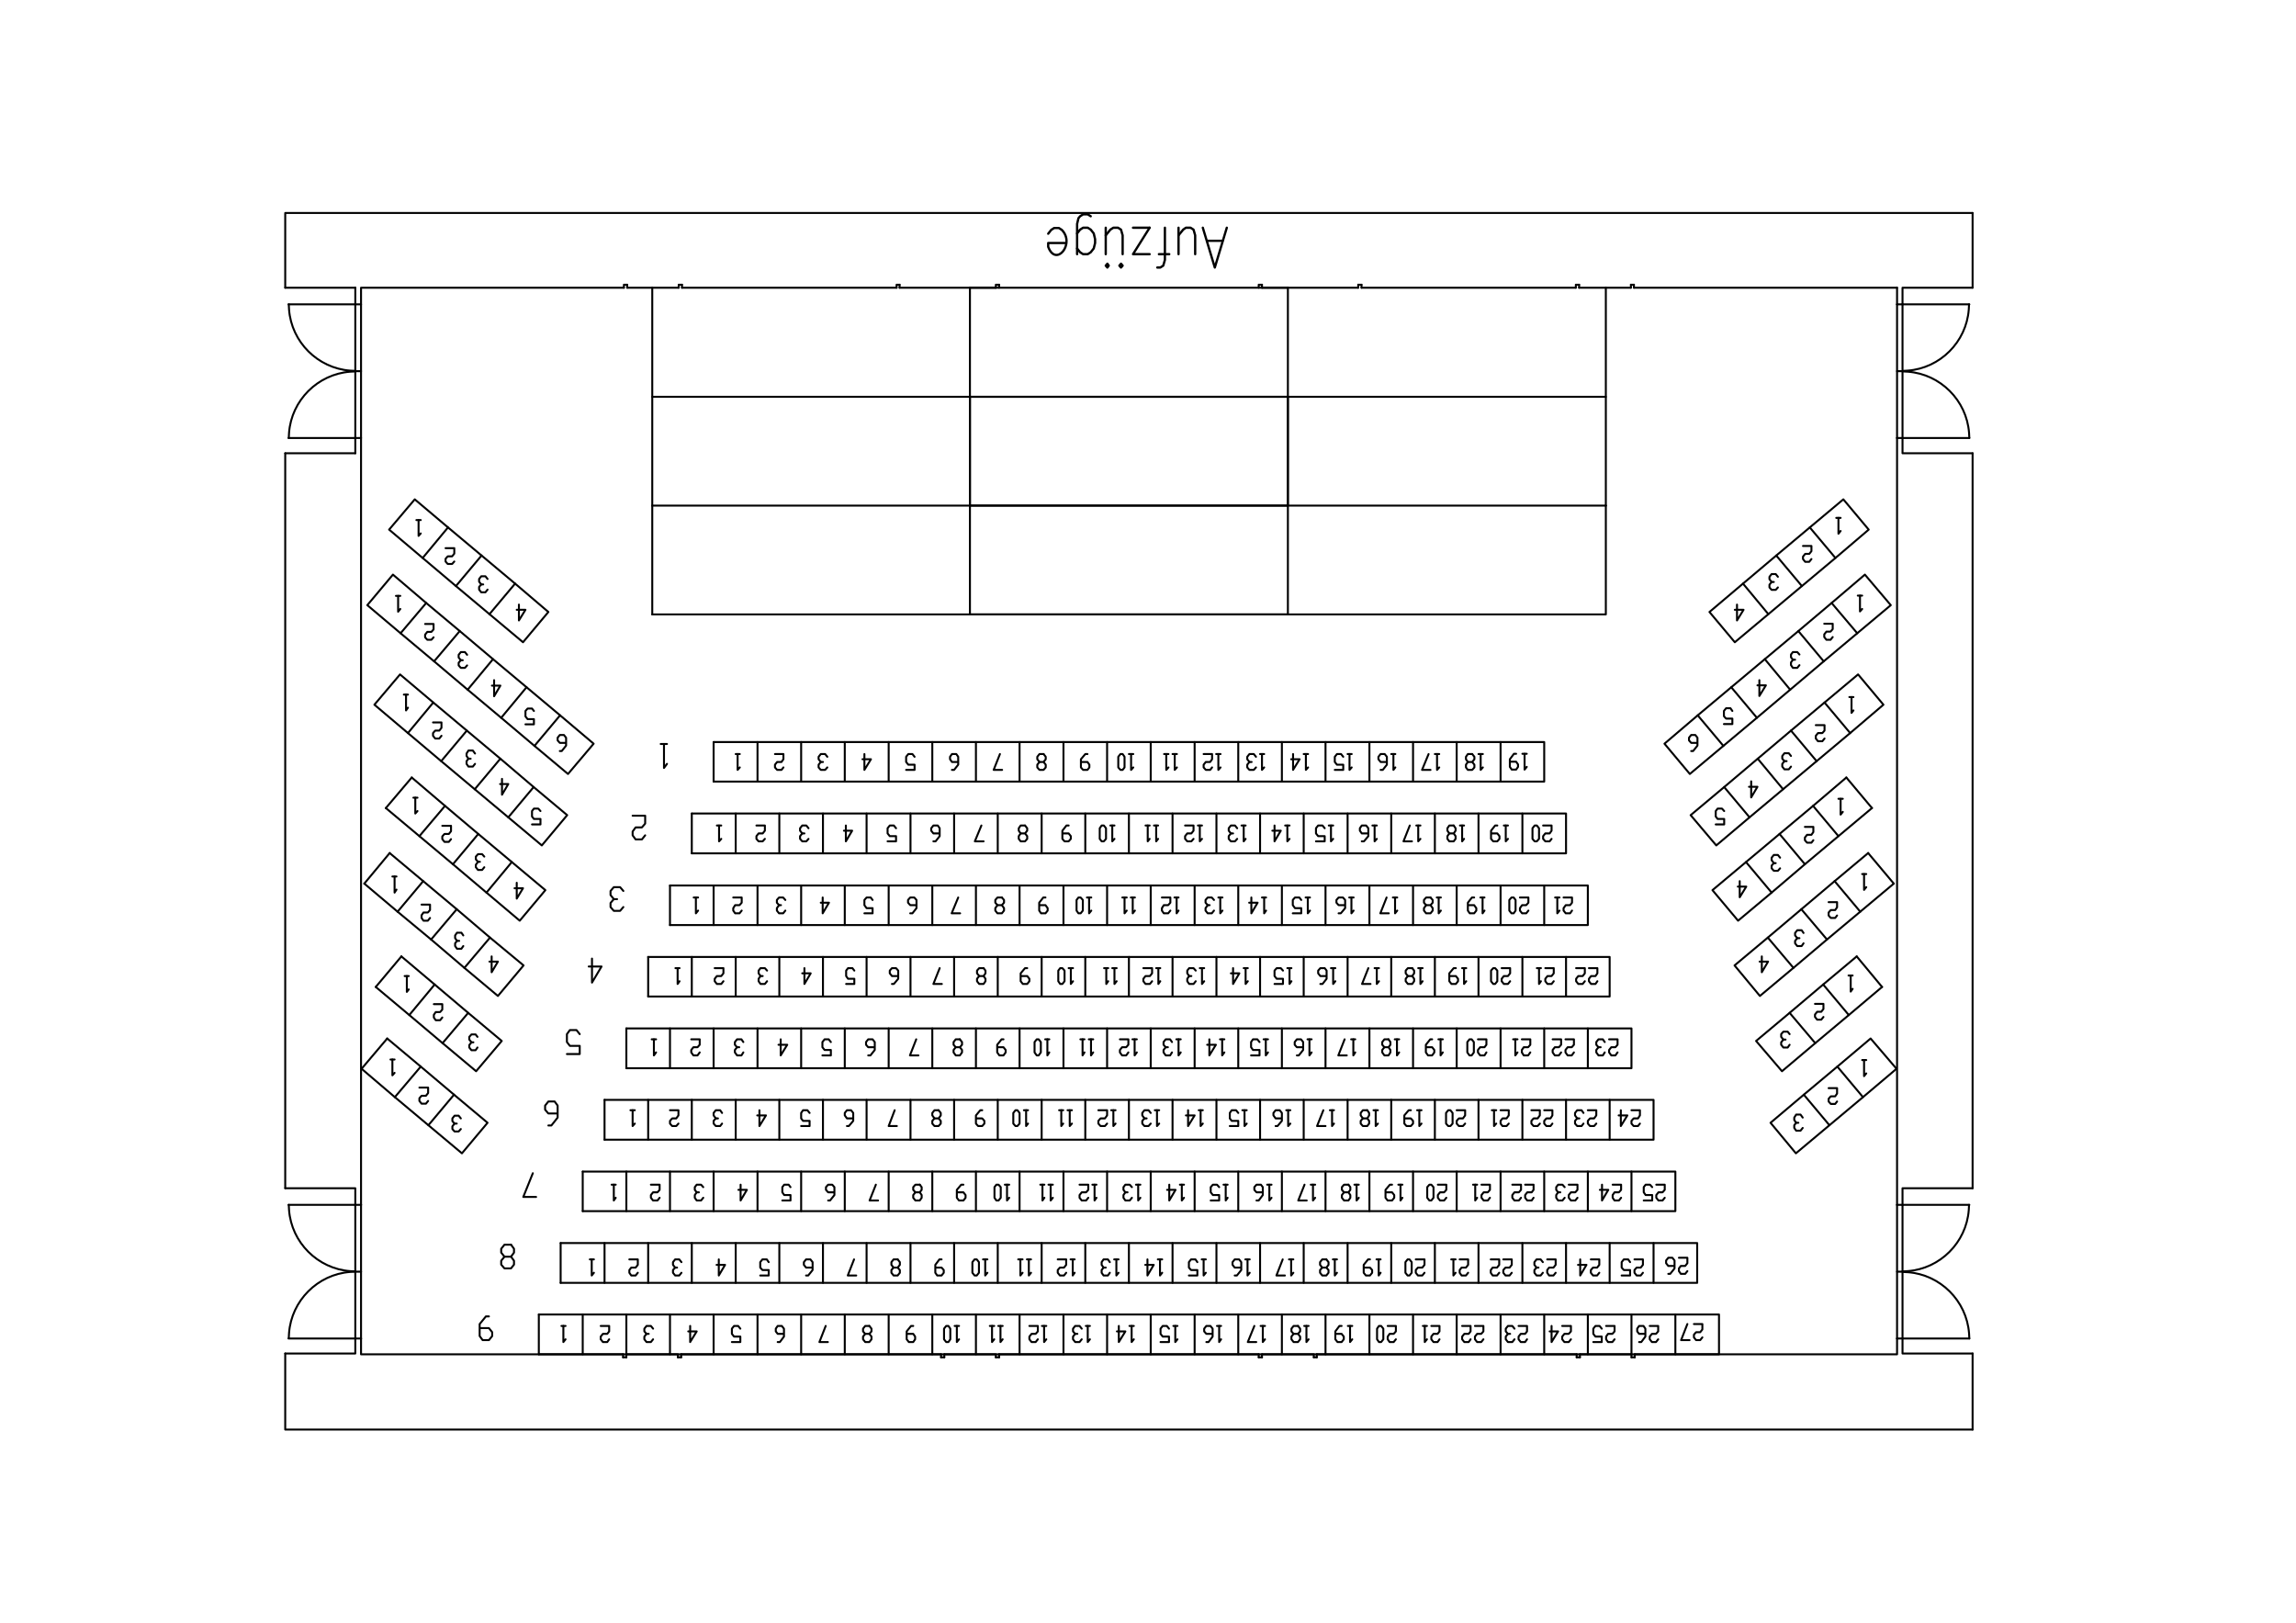 <?xml version="1.0" encoding="utf-8"?>
<!-- Generator: Adobe Illustrator 26.2.1, SVG Export Plug-In . SVG Version: 6.00 Build 0)  -->
<svg version="1.1" id="Ebene_1" xmlns="http://www.w3.org/2000/svg" xmlns:xlink="http://www.w3.org/1999/xlink" x="0px" y="0px"
	 viewBox="0 0 842 595.2" style="enable-background:new 0 0 842 595.2;" xml:space="preserve">
<style type="text/css">
	.st0{fill:none;stroke:#000000;stroke-width:0.72;stroke-linecap:round;stroke-linejoin:round;stroke-miterlimit:10;}
	.st1{fill:none;stroke:#000000;stroke-width:0.72;stroke-linecap:round;stroke-linejoin:bevel;stroke-miterlimit:10;}
	.st2{fill:none;stroke:#000000;stroke-width:0.84;stroke-linecap:round;stroke-linejoin:round;stroke-miterlimit:10;}
</style>
<line class="st0" x1="695.7" y1="105.5" x2="599.2" y2="105.5"/>
<line class="st0" x1="598.1" y1="105.5" x2="579.1" y2="105.5"/>
<line class="st0" x1="577.9" y1="105.5" x2="499.3" y2="105.5"/>
<line class="st0" x1="498.1" y1="105.5" x2="462.8" y2="105.5"/>
<line class="st0" x1="472.3" y1="105.5" x2="355.7" y2="105.5"/>
<line class="st0" x1="328.8" y1="105.5" x2="250.1" y2="105.5"/>
<polyline class="st0" points="228.8,105.5 132.4,105.5 132.4,441.8 "/>
<polyline class="st0" points="132.4,490.8 132.4,496.6 228.5,496.6 "/>
<line class="st0" x1="249.8" y1="496.6" x2="345.1" y2="496.6"/>
<line class="st0" x1="366.4" y1="496.6" x2="461.6" y2="496.6"/>
<line class="st0" x1="482.9" y1="496.6" x2="578.2" y2="496.6"/>
<line class="st0" x1="579.4" y1="496.6" x2="598.3" y2="496.6"/>
<polyline class="st0" points="599.5,496.6 695.7,496.6 695.7,490.8 "/>
<line class="st0" x1="695.7" y1="160.6" x2="695.7" y2="441.8"/>
<line class="st0" x1="695.7" y1="105.5" x2="695.7" y2="111.6"/>
<line class="st0" x1="599.2" y1="104.4" x2="598.1" y2="104.4"/>
<line class="st0" x1="499.3" y1="104.4" x2="498.1" y2="104.4"/>
<line class="st0" x1="598.3" y1="497.7" x2="598.3" y2="496.6"/>
<line class="st0" x1="579.4" y1="497.7" x2="579.4" y2="496.6"/>
<line class="st0" x1="599.5" y1="497.7" x2="599.5" y2="496.6"/>
<line class="st0" x1="578.2" y1="497.7" x2="578.2" y2="496.6"/>
<line class="st0" x1="599.5" y1="497.7" x2="598.3" y2="497.7"/>
<line class="st0" x1="579.4" y1="497.7" x2="578.2" y2="497.7"/>
<line class="st0" x1="462.8" y1="497.7" x2="461.6" y2="497.7"/>
<line class="st0" x1="482.9" y1="497.7" x2="481.8" y2="497.7"/>
<line class="st0" x1="461.6" y1="497.7" x2="461.6" y2="496.6"/>
<line class="st0" x1="482.9" y1="497.7" x2="482.9" y2="496.6"/>
<line class="st0" x1="462.8" y1="497.7" x2="462.8" y2="496.6"/>
<polyline class="st0" points="481.8,497.7 481.8,496.6 462.8,496.6 "/>
<line class="st0" x1="346.3" y1="497.7" x2="345.1" y2="497.7"/>
<line class="st0" x1="366.4" y1="497.7" x2="365.2" y2="497.7"/>
<line class="st0" x1="345.1" y1="497.7" x2="345.1" y2="496.6"/>
<line class="st0" x1="366.4" y1="497.7" x2="366.4" y2="496.6"/>
<line class="st0" x1="346.3" y1="497.7" x2="346.3" y2="496.6"/>
<polyline class="st0" points="365.2,497.7 365.2,496.6 346.3,496.6 "/>
<line class="st0" x1="229.7" y1="497.7" x2="228.5" y2="497.7"/>
<line class="st0" x1="249.8" y1="497.7" x2="248.6" y2="497.7"/>
<line class="st0" x1="228.5" y1="497.7" x2="228.5" y2="496.6"/>
<line class="st0" x1="249.8" y1="497.7" x2="249.8" y2="496.6"/>
<line class="st0" x1="229.7" y1="497.7" x2="229.7" y2="496.6"/>
<polyline class="st0" points="248.6,497.7 248.6,496.6 229.7,496.6 "/>
<line class="st0" x1="598.1" y1="104.4" x2="598.1" y2="105.5"/>
<line class="st0" x1="579.1" y1="104.4" x2="579.1" y2="105.5"/>
<line class="st0" x1="599.2" y1="104.4" x2="599.2" y2="105.5"/>
<polyline class="st0" points="577.9,105.5 577.9,104.4 579.1,104.4 "/>
<line class="st0" x1="498.1" y1="104.4" x2="498.1" y2="105.5"/>
<line class="st0" x1="462.8" y1="104.4" x2="462.8" y2="105.5"/>
<line class="st0" x1="499.3" y1="104.4" x2="499.3" y2="105.5"/>
<polyline class="st0" points="461.6,105.5 461.6,104.4 462.8,104.4 "/>
<polyline class="st0" points="329.9,104.4 328.8,104.4 328.8,105.5 "/>
<line class="st0" x1="366.4" y1="104.4" x2="366.4" y2="105.5"/>
<line class="st0" x1="329.9" y1="104.4" x2="329.9" y2="105.5"/>
<polyline class="st0" points="365.2,105.5 365.2,104.4 366.4,104.4 "/>
<line class="st0" x1="365.2" y1="105.5" x2="329.9" y2="105.5"/>
<polyline class="st0" points="230,104.4 228.8,104.4 228.8,105.5 "/>
<line class="st0" x1="250.1" y1="104.4" x2="250.1" y2="105.5"/>
<line class="st0" x1="230" y1="104.4" x2="230" y2="105.5"/>
<polyline class="st0" points="248.9,105.5 248.9,104.4 250.1,104.4 "/>
<line class="st0" x1="248.9" y1="105.5" x2="230" y2="105.5"/>
<line class="st0" x1="130.3" y1="105.5" x2="104.6" y2="105.5"/>
<line class="st0" x1="104.6" y1="166.2" x2="130.3" y2="166.2"/>
<line class="st0" x1="130.3" y1="105.5" x2="130.3" y2="166.2"/>
<line class="st0" x1="132.4" y1="160.6" x2="130.3" y2="160.6"/>
<line class="st0" x1="132.4" y1="111.6" x2="130.3" y2="111.6"/>
<line class="st0" x1="132.4" y1="136.1" x2="130.3" y2="136.1"/>
<path class="st1" d="M130.3,136.2l-1.9,0.1c-11.9,0.9-21.5,10.5-22.4,22.4l-0.1,1.9"/>
<line class="st0" x1="130.3" y1="160.6" x2="105.8" y2="160.6"/>
<path class="st1" d="M105.9,111.6l0.1,1.9c0.9,11.9,10.5,21.5,22.4,22.4l1.9,0.1"/>
<line class="st0" x1="130.3" y1="111.6" x2="105.8" y2="111.6"/>
<line class="st0" x1="130.3" y1="441.8" x2="105.8" y2="441.8"/>
<path class="st1" d="M105.9,441.8l0.1,1.9c0.9,11.9,10.5,21.5,22.4,22.4l1.9,0.1"/>
<line class="st0" x1="130.3" y1="490.8" x2="105.8" y2="490.8"/>
<path class="st1" d="M130.3,466.3l-1.9,0.1c-11.9,0.9-21.5,10.5-22.4,22.4l-0.1,1.9"/>
<line class="st0" x1="132.4" y1="466.3" x2="130.3" y2="466.3"/>
<line class="st0" x1="132.4" y1="441.8" x2="130.3" y2="441.8"/>
<polyline class="st0" points="132.4,490.8 130.3,490.8 130.3,441.8 "/>
<line class="st0" x1="132.4" y1="441.8" x2="132.4" y2="490.8"/>
<polyline class="st0" points="130.3,490.8 130.3,496.3 104.6,496.3 "/>
<polyline class="st0" points="130.3,441.8 130.3,435.7 104.6,435.7 "/>
<line class="st0" x1="697.7" y1="111.6" x2="722.2" y2="111.6"/>
<path class="st1" d="M697.7,136l1.9-0.1c11.9-0.9,21.5-10.5,22.4-22.4l0.1-1.9"/>
<line class="st0" x1="697.7" y1="160.6" x2="722.2" y2="160.6"/>
<path class="st1" d="M722.2,160.6l-0.1-1.9c-0.9-11.9-10.5-21.5-22.4-22.4l-1.9-0.1"/>
<line class="st0" x1="695.7" y1="136.1" x2="697.7" y2="136.1"/>
<line class="st0" x1="695.7" y1="111.6" x2="697.7" y2="111.6"/>
<polyline class="st0" points="695.7,160.6 697.7,160.6 697.7,111.6 "/>
<line class="st0" x1="695.7" y1="111.6" x2="695.7" y2="160.6"/>
<polyline class="st0" points="697.7,111.6 697.7,105.5 723.4,105.5 "/>
<polyline class="st0" points="697.7,160.6 697.7,166.2 723.4,166.2 "/>
<polyline class="st0" points="723.4,435.7 697.7,435.7 697.7,441.8 "/>
<polyline class="st0" points="697.7,490.8 697.7,496.3 723.4,496.3 "/>
<line class="st0" x1="695.7" y1="441.8" x2="695.7" y2="490.8"/>
<polyline class="st0" points="697.7,441.8 697.7,490.8 695.7,490.8 "/>
<line class="st0" x1="695.7" y1="441.8" x2="697.7" y2="441.8"/>
<line class="st0" x1="695.7" y1="466.3" x2="697.7" y2="466.3"/>
<path class="st1" d="M722.2,490.8l-0.1-1.9c-0.9-11.9-10.5-21.5-22.4-22.4l-1.9-0.1"/>
<line class="st0" x1="697.7" y1="490.8" x2="722.2" y2="490.8"/>
<path class="st1" d="M697.7,466.2l1.9-0.1c11.9-0.9,21.5-10.5,22.4-22.4l0.1-1.9"/>
<line class="st0" x1="697.7" y1="441.8" x2="722.2" y2="441.8"/>
<line class="st0" x1="104.6" y1="435.7" x2="104.6" y2="166.2"/>
<line class="st0" x1="723.4" y1="435.7" x2="723.4" y2="166.2"/>
<polyline class="st0" points="723.4,78.1 104.6,78.1 104.6,105.5 "/>
<line class="st0" x1="723.4" y1="105.5" x2="723.4" y2="78.1"/>
<polyline class="st0" points="723.4,524.2 104.6,524.2 104.6,496.3 "/>
<line class="st0" x1="723.4" y1="524.2" x2="723.4" y2="496.3"/>
<line class="st0" x1="472.3" y1="185.4" x2="239.2" y2="185.4"/>
<line class="st0" x1="472.3" y1="145.5" x2="239.2" y2="145.5"/>
<line class="st0" x1="355.7" y1="105.5" x2="355.7" y2="185.4"/>
<line class="st0" x1="472.3" y1="105.5" x2="472.3" y2="185.4"/>
<line class="st0" x1="239.2" y1="105.5" x2="239.2" y2="185.4"/>
<polyline class="st0" points="614.4,496.6 630.4,496.6 630.4,482 614.4,482 "/>
<polyline class="st0" points="598.3,444.1 614.4,444.1 614.4,429.6 598.3,429.6 "/>
<polyline class="st0" points="598.3,496.6 614.4,496.6 614.4,482 598.3,482 "/>
<polyline class="st0" points="582.3,391.7 598.3,391.7 598.3,377.1 582.3,377.1 "/>
<polyline class="st0" points="582.3,444.1 598.3,444.1 598.3,429.6 582.3,429.6 "/>
<polyline class="st0" points="582.3,496.6 598.3,496.6 598.3,482 582.3,482 "/>
<polyline class="st0" points="566.3,339.2 582.3,339.2 582.3,324.7 566.3,324.7 "/>
<polyline class="st0" points="566.3,391.7 582.3,391.7 582.3,377.1 566.3,377.1 "/>
<polyline class="st0" points="566.3,444.1 582.3,444.1 582.3,429.6 566.3,429.6 "/>
<polyline class="st0" points="566.3,496.6 582.3,496.6 582.3,482 566.3,482 "/>
<polyline class="st0" points="550.3,286.6 566.3,286.6 566.3,272.1 550.3,272.1 "/>
<polyline class="st0" points="550.3,339.2 566.3,339.2 566.3,324.7 550.3,324.7 "/>
<polyline class="st0" points="550.3,391.7 566.3,391.7 566.3,377.1 550.3,377.1 "/>
<polyline class="st0" points="550.3,444.1 566.3,444.1 566.3,429.6 550.3,429.6 "/>
<polyline class="st0" points="550.3,496.6 566.3,496.6 566.3,482 550.3,482 "/>
<polyline class="st0" points="534.2,286.6 550.3,286.6 550.3,272.1 534.2,272.1 "/>
<polyline class="st0" points="534.2,339.2 550.3,339.2 550.3,324.7 534.2,324.7 "/>
<polyline class="st0" points="534.2,391.7 550.3,391.7 550.3,377.1 534.2,377.1 "/>
<polyline class="st0" points="534.2,444.1 550.3,444.1 550.3,429.6 534.2,429.6 "/>
<polyline class="st0" points="534.2,496.6 550.3,496.6 550.3,482 534.2,482 "/>
<polyline class="st0" points="518.2,286.6 534.2,286.6 534.2,272.1 518.2,272.1 "/>
<polyline class="st0" points="518.2,339.2 534.2,339.2 534.2,324.7 518.2,324.7 "/>
<polyline class="st0" points="518.2,391.7 534.2,391.7 534.2,377.1 518.2,377.1 "/>
<polyline class="st0" points="518.2,444.1 534.2,444.1 534.2,429.6 518.2,429.6 "/>
<polyline class="st0" points="518.2,496.6 534.2,496.6 534.2,482 518.2,482 "/>
<polyline class="st0" points="502.2,286.6 518.2,286.6 518.2,272.1 502.2,272.1 "/>
<polyline class="st0" points="502.2,339.2 518.2,339.2 518.2,324.7 502.2,324.7 "/>
<polyline class="st0" points="502.2,391.7 518.2,391.7 518.2,377.1 502.2,377.1 "/>
<polyline class="st0" points="502.2,444.1 518.2,444.1 518.2,429.6 502.2,429.6 "/>
<polyline class="st0" points="502.2,496.6 518.2,496.6 518.2,482 502.2,482 "/>
<polyline class="st0" points="486.1,286.6 502.2,286.6 502.2,272.1 486.1,272.1 "/>
<polyline class="st0" points="486.1,339.2 502.2,339.2 502.2,324.7 486.1,324.7 "/>
<polyline class="st0" points="486.1,391.7 502.2,391.7 502.2,377.1 486.1,377.1 "/>
<polyline class="st0" points="486.1,444.1 502.2,444.1 502.2,429.6 486.1,429.6 "/>
<polyline class="st0" points="486.1,496.6 502.2,496.6 502.2,482 486.1,482 "/>
<polyline class="st0" points="470.1,286.6 486.1,286.6 486.1,272.1 470.1,272.1 "/>
<polyline class="st0" points="470.1,339.2 486.1,339.2 486.1,324.7 470.1,324.7 "/>
<polyline class="st0" points="470.1,391.7 486.1,391.7 486.1,377.1 470.1,377.1 "/>
<polyline class="st0" points="470.1,444.1 486.1,444.1 486.1,429.6 470.1,429.6 "/>
<polyline class="st0" points="470.1,496.6 486.1,496.6 486.1,482 470.1,482 "/>
<polyline class="st0" points="454.1,286.6 470.1,286.6 470.1,272.1 454.1,272.1 "/>
<polyline class="st0" points="454.1,339.2 470.1,339.2 470.1,324.7 454.1,324.7 "/>
<polyline class="st0" points="454.1,391.7 470.1,391.7 470.1,377.1 454.1,377.1 "/>
<polyline class="st0" points="454.1,444.1 470.1,444.1 470.1,429.6 454.1,429.6 "/>
<polyline class="st0" points="454.1,496.6 470.1,496.6 470.1,482 454.1,482 "/>
<polyline class="st0" points="438.1,286.6 454.1,286.6 454.1,272.1 438.1,272.1 "/>
<polyline class="st0" points="438.1,339.2 454.1,339.2 454.1,324.7 438.1,324.7 "/>
<polyline class="st0" points="438.1,391.7 454.1,391.7 454.1,377.1 438.1,377.1 "/>
<polyline class="st0" points="438.1,444.1 454.1,444.1 454.1,429.6 438.1,429.6 "/>
<polyline class="st0" points="438.1,496.6 454.1,496.6 454.1,482 438.1,482 "/>
<polyline class="st0" points="422,286.6 438.1,286.6 438.1,272.1 422,272.1 "/>
<polyline class="st0" points="422,339.2 438.1,339.2 438.1,324.7 422,324.7 "/>
<polyline class="st0" points="422,391.7 438.1,391.7 438.1,377.1 422,377.1 "/>
<polyline class="st0" points="422,444.1 438.1,444.1 438.1,429.6 422,429.6 "/>
<polyline class="st0" points="422,496.6 438.1,496.6 438.1,482 422,482 "/>
<polyline class="st0" points="406,286.6 422,286.6 422,272.1 406,272.1 "/>
<polyline class="st0" points="406,339.2 422,339.2 422,324.7 406,324.7 "/>
<polyline class="st0" points="406,391.7 422,391.7 422,377.1 406,377.1 "/>
<polyline class="st0" points="406,444.1 422,444.1 422,429.6 406,429.6 "/>
<polyline class="st0" points="406,496.6 422,496.6 422,482 406,482 "/>
<polyline class="st0" points="390,286.6 406,286.6 406,272.1 390,272.1 "/>
<polyline class="st0" points="390,339.2 406,339.2 406,324.7 390,324.7 "/>
<polyline class="st0" points="390,391.7 406,391.7 406,377.1 390,377.1 "/>
<polyline class="st0" points="390,444.1 406,444.1 406,429.6 390,429.6 "/>
<polyline class="st0" points="390,496.6 406,496.6 406,482 390,482 "/>
<polyline class="st0" points="373.9,286.6 390,286.6 390,272.1 373.9,272.1 "/>
<polyline class="st0" points="373.9,339.2 390,339.2 390,324.7 373.9,324.7 "/>
<polyline class="st0" points="373.9,391.7 390,391.7 390,377.1 373.9,377.1 "/>
<polyline class="st0" points="373.9,444.1 390,444.1 390,429.6 373.9,429.6 "/>
<polyline class="st0" points="373.9,496.6 390,496.6 390,482 373.9,482 "/>
<polyline class="st0" points="357.9,286.6 373.9,286.6 373.9,272.1 357.9,272.1 "/>
<polyline class="st0" points="357.9,339.2 373.9,339.2 373.9,324.7 357.9,324.7 "/>
<polyline class="st0" points="357.9,391.7 373.9,391.7 373.9,377.1 357.9,377.1 "/>
<polyline class="st0" points="357.9,444.1 373.9,444.1 373.9,429.6 357.9,429.6 "/>
<polyline class="st0" points="357.9,496.6 373.9,496.6 373.9,482 357.9,482 "/>
<polyline class="st0" points="341.9,286.6 357.9,286.6 357.9,272.1 341.9,272.1 "/>
<polyline class="st0" points="341.9,339.2 357.9,339.2 357.9,324.7 341.9,324.7 "/>
<polyline class="st0" points="341.9,391.7 357.9,391.7 357.9,377.1 341.9,377.1 "/>
<polyline class="st0" points="341.9,444.1 357.9,444.1 357.9,429.6 341.9,429.6 "/>
<polyline class="st0" points="341.9,496.6 357.9,496.6 357.9,482 341.9,482 "/>
<polyline class="st0" points="325.9,286.6 341.9,286.6 341.9,272.1 325.9,272.1 "/>
<polyline class="st0" points="325.9,339.2 341.9,339.2 341.9,324.7 325.9,324.7 "/>
<polyline class="st0" points="325.9,391.7 341.9,391.7 341.9,377.1 325.9,377.1 "/>
<polyline class="st0" points="325.9,444.1 341.9,444.1 341.9,429.6 325.9,429.6 "/>
<polyline class="st0" points="325.9,496.6 341.9,496.6 341.9,482 325.9,482 "/>
<polyline class="st0" points="309.8,286.6 325.9,286.6 325.9,272.1 309.8,272.1 "/>
<polyline class="st0" points="309.8,339.2 325.9,339.2 325.9,324.7 309.8,324.7 "/>
<polyline class="st0" points="309.8,391.7 325.9,391.7 325.9,377.1 309.8,377.1 "/>
<polyline class="st0" points="309.8,444.1 325.9,444.1 325.9,429.6 309.8,429.6 "/>
<polyline class="st0" points="309.8,496.6 325.9,496.6 325.9,482 309.8,482 "/>
<polyline class="st0" points="293.8,286.6 309.8,286.6 309.8,272.1 293.8,272.1 "/>
<polyline class="st0" points="293.8,339.2 309.8,339.2 309.8,324.7 293.8,324.7 "/>
<polyline class="st0" points="293.8,391.7 309.8,391.7 309.8,377.1 293.8,377.1 "/>
<polyline class="st0" points="293.8,444.1 309.8,444.1 309.8,429.6 293.8,429.6 "/>
<polyline class="st0" points="293.8,496.6 309.8,496.6 309.8,482 293.8,482 "/>
<polyline class="st0" points="277.8,286.6 293.8,286.6 293.8,272.1 277.8,272.1 "/>
<polyline class="st0" points="277.8,339.2 293.8,339.2 293.8,324.7 277.8,324.7 "/>
<polyline class="st0" points="277.8,391.7 293.8,391.7 293.8,377.1 277.8,377.1 "/>
<polyline class="st0" points="277.8,444.1 293.8,444.1 293.8,429.6 277.8,429.6 "/>
<polyline class="st0" points="277.8,496.6 293.8,496.6 293.8,482 277.8,482 "/>
<polyline class="st0" points="261.7,286.6 277.8,286.6 277.8,272.1 261.7,272.1 "/>
<polyline class="st0" points="261.7,339.2 277.8,339.2 277.8,324.7 261.7,324.7 "/>
<polyline class="st0" points="261.7,391.7 277.8,391.7 277.8,377.1 261.7,377.1 "/>
<polyline class="st0" points="261.7,444.1 277.8,444.1 277.8,429.6 261.7,429.6 "/>
<polyline class="st0" points="261.7,496.6 277.8,496.6 277.8,482 261.7,482 "/>
<polyline class="st0" points="245.7,339.2 261.7,339.2 261.7,324.7 245.7,324.7 "/>
<polyline class="st0" points="245.7,391.7 261.7,391.7 261.7,377.1 245.7,377.1 "/>
<polyline class="st0" points="245.7,444.1 261.7,444.1 261.7,429.6 245.7,429.6 "/>
<polyline class="st0" points="245.7,496.6 261.7,496.6 261.7,482 245.7,482 "/>
<polyline class="st0" points="229.7,391.7 245.7,391.7 245.7,377.1 229.7,377.1 "/>
<polyline class="st0" points="229.7,444.1 245.7,444.1 245.7,429.6 229.7,429.6 "/>
<polyline class="st0" points="229.7,496.6 245.7,496.6 245.7,482 229.7,482 "/>
<polyline class="st0" points="213.7,444.1 229.7,444.1 229.7,429.6 213.7,429.6 "/>
<polyline class="st0" points="213.7,496.6 229.7,496.6 229.7,482 213.7,482 "/>
<polyline class="st0" points="197.6,496.6 213.7,496.6 213.7,482 197.6,482 "/>
<polyline class="st0" points="205.6,470.4 221.7,470.4 221.7,455.8 205.6,455.8 "/>
<polyline class="st0" points="221.7,470.4 237.7,470.4 237.7,455.8 221.7,455.8 "/>
<polyline class="st0" points="237.7,470.4 253.7,470.4 253.7,455.8 237.7,455.8 "/>
<polyline class="st0" points="253.7,470.4 269.8,470.4 269.8,455.8 253.7,455.8 "/>
<polyline class="st0" points="269.8,470.4 285.8,470.4 285.8,455.8 269.8,455.8 "/>
<polyline class="st0" points="285.8,470.4 301.8,470.4 301.8,455.8 285.8,455.8 "/>
<polyline class="st0" points="301.8,470.4 317.8,470.4 317.8,455.8 301.8,455.8 "/>
<polyline class="st0" points="317.8,470.4 333.9,470.4 333.9,455.8 317.8,455.8 "/>
<polyline class="st0" points="333.9,470.4 349.9,470.4 349.9,455.8 333.9,455.8 "/>
<polyline class="st0" points="349.9,470.4 365.9,470.4 365.9,455.8 349.9,455.8 "/>
<polyline class="st0" points="365.9,470.4 382,470.4 382,455.8 365.9,455.8 "/>
<polyline class="st0" points="382,470.4 398,470.4 398,455.8 382,455.8 "/>
<polyline class="st0" points="398,470.4 414,470.4 414,455.8 398,455.8 "/>
<polyline class="st0" points="414,470.4 430,470.4 430,455.8 414,455.8 "/>
<polyline class="st0" points="430,470.4 446.1,470.4 446.1,455.8 430,455.8 "/>
<polyline class="st0" points="446.1,470.4 462.1,470.4 462.1,455.8 446.1,455.8 "/>
<polyline class="st0" points="462.1,470.4 478.1,470.4 478.1,455.8 462.1,455.8 "/>
<polyline class="st0" points="478.1,470.4 494.2,470.4 494.2,455.8 478.1,455.8 "/>
<polyline class="st0" points="494.2,470.4 510.2,470.4 510.2,455.8 494.2,455.8 "/>
<polyline class="st0" points="510.2,470.4 526.2,470.4 526.2,455.8 510.2,455.8 "/>
<polyline class="st0" points="526.2,470.4 542.2,470.4 542.2,455.8 526.2,455.8 "/>
<polyline class="st0" points="542.2,470.4 558.3,470.4 558.3,455.8 542.2,455.8 "/>
<polyline class="st0" points="558.3,470.4 574.3,470.4 574.3,455.8 558.3,455.8 "/>
<polyline class="st0" points="574.3,470.4 590.3,470.4 590.3,455.8 574.3,455.8 "/>
<polyline class="st0" points="590.3,470.4 606.4,470.4 606.4,455.8 590.3,455.8 "/>
<polyline class="st0" points="606.4,470.4 622.4,470.4 622.4,455.8 606.4,455.8 "/>
<polyline class="st0" points="590.3,417.9 606.4,417.9 606.4,403.3 590.3,403.3 "/>
<polyline class="st0" points="574.3,417.9 590.3,417.9 590.3,403.3 574.3,403.3 "/>
<polyline class="st0" points="558.3,417.9 574.3,417.9 574.3,403.3 558.3,403.3 "/>
<polyline class="st0" points="542.2,417.9 558.3,417.9 558.3,403.3 542.2,403.3 "/>
<polyline class="st0" points="526.2,417.9 542.2,417.9 542.2,403.3 526.2,403.3 "/>
<polyline class="st0" points="510.2,417.9 526.2,417.9 526.2,403.3 510.2,403.3 "/>
<polyline class="st0" points="494.2,417.9 510.2,417.9 510.2,403.3 494.2,403.3 "/>
<polyline class="st0" points="478.1,417.9 494.2,417.9 494.2,403.3 478.1,403.3 "/>
<polyline class="st0" points="462.1,417.9 478.1,417.9 478.1,403.3 462.1,403.3 "/>
<polyline class="st0" points="446.1,417.9 462.1,417.9 462.1,403.3 446.1,403.3 "/>
<polyline class="st0" points="430,417.9 446.1,417.9 446.1,403.3 430,403.3 "/>
<polyline class="st0" points="414,417.9 430,417.9 430,403.3 414,403.3 "/>
<polyline class="st0" points="398,417.9 414,417.9 414,403.3 398,403.3 "/>
<polyline class="st0" points="382,417.9 398,417.9 398,403.3 382,403.3 "/>
<polyline class="st0" points="365.9,417.9 382,417.9 382,403.3 365.9,403.3 "/>
<polyline class="st0" points="349.9,417.9 365.9,417.9 365.9,403.3 349.9,403.3 "/>
<polyline class="st0" points="333.9,417.9 349.9,417.9 349.9,403.3 333.9,403.3 "/>
<polyline class="st0" points="317.8,417.9 333.9,417.9 333.9,403.3 317.8,403.3 "/>
<polyline class="st0" points="301.8,417.9 317.8,417.9 317.8,403.3 301.8,403.3 "/>
<polyline class="st0" points="285.8,417.9 301.8,417.9 301.8,403.3 285.8,403.3 "/>
<polyline class="st0" points="269.8,417.9 285.8,417.9 285.8,403.3 269.8,403.3 "/>
<polyline class="st0" points="253.7,417.9 269.8,417.9 269.8,403.3 253.7,403.3 "/>
<polyline class="st0" points="237.7,417.9 253.7,417.9 253.7,403.3 237.7,403.3 "/>
<polyline class="st0" points="221.7,417.9 237.7,417.9 237.7,403.3 221.7,403.3 "/>
<polyline class="st0" points="574.3,365.4 590.3,365.4 590.3,350.9 574.3,350.9 "/>
<polyline class="st0" points="558.3,365.4 574.3,365.4 574.3,350.9 558.3,350.9 "/>
<polyline class="st0" points="542.2,365.4 558.3,365.4 558.3,350.9 542.2,350.9 "/>
<polyline class="st0" points="526.2,365.4 542.2,365.4 542.2,350.9 526.2,350.9 "/>
<polyline class="st0" points="510.2,365.4 526.2,365.4 526.2,350.9 510.2,350.9 "/>
<polyline class="st0" points="494.2,365.4 510.2,365.4 510.2,350.9 494.2,350.9 "/>
<polyline class="st0" points="478.1,365.4 494.2,365.4 494.2,350.9 478.1,350.9 "/>
<polyline class="st0" points="462.1,365.4 478.1,365.4 478.1,350.9 462.1,350.9 "/>
<polyline class="st0" points="446.1,365.4 462.1,365.4 462.1,350.9 446.1,350.9 "/>
<polyline class="st0" points="430,365.4 446.1,365.4 446.1,350.9 430,350.9 "/>
<polyline class="st0" points="414,365.4 430,365.4 430,350.9 414,350.9 "/>
<polyline class="st0" points="398,365.4 414,365.4 414,350.9 398,350.9 "/>
<polyline class="st0" points="382,365.4 398,365.4 398,350.9 382,350.9 "/>
<polyline class="st0" points="365.9,365.4 382,365.4 382,350.9 365.9,350.9 "/>
<polyline class="st0" points="349.9,365.4 365.9,365.4 365.9,350.9 349.9,350.9 "/>
<polyline class="st0" points="333.9,365.4 349.9,365.4 349.9,350.9 333.9,350.9 "/>
<polyline class="st0" points="317.8,365.4 333.9,365.4 333.9,350.9 317.8,350.9 "/>
<polyline class="st0" points="301.8,365.4 317.8,365.4 317.8,350.9 301.8,350.9 "/>
<polyline class="st0" points="285.8,365.4 301.8,365.4 301.8,350.9 285.8,350.9 "/>
<polyline class="st0" points="269.8,365.4 285.8,365.4 285.8,350.9 269.8,350.9 "/>
<polyline class="st0" points="253.7,365.4 269.8,365.4 269.8,350.9 253.7,350.9 "/>
<polyline class="st0" points="237.7,365.4 253.7,365.4 253.7,350.9 237.7,350.9 "/>
<polyline class="st0" points="558.3,312.9 574.3,312.9 574.3,298.3 558.3,298.3 "/>
<polyline class="st0" points="542.2,312.9 558.3,312.9 558.3,298.3 542.2,298.3 "/>
<polyline class="st0" points="526.2,312.9 542.2,312.9 542.2,298.3 526.2,298.3 "/>
<polyline class="st0" points="510.2,312.9 526.2,312.9 526.2,298.3 510.2,298.3 "/>
<polyline class="st0" points="494.2,312.9 510.2,312.9 510.2,298.3 494.2,298.3 "/>
<polyline class="st0" points="478.1,312.9 494.2,312.9 494.2,298.3 478.1,298.3 "/>
<polyline class="st0" points="462.1,312.9 478.1,312.9 478.1,298.3 462.1,298.3 "/>
<polyline class="st0" points="446.1,312.9 462.1,312.9 462.1,298.3 446.1,298.3 "/>
<polyline class="st0" points="430,312.9 446.1,312.9 446.1,298.3 430,298.3 "/>
<polyline class="st0" points="414,312.9 430,312.9 430,298.3 414,298.3 "/>
<polyline class="st0" points="398,312.9 414,312.9 414,298.3 398,298.3 "/>
<polyline class="st0" points="382,312.9 398,312.9 398,298.3 382,298.3 "/>
<polyline class="st0" points="365.9,312.9 382,312.9 382,298.3 365.9,298.3 "/>
<polyline class="st0" points="349.9,312.9 365.9,312.9 365.9,298.3 349.9,298.3 "/>
<polyline class="st0" points="333.9,312.9 349.9,312.9 349.9,298.3 333.9,298.3 "/>
<polyline class="st0" points="317.8,312.9 333.9,312.9 333.9,298.3 317.8,298.3 "/>
<polyline class="st0" points="301.8,312.9 317.8,312.9 317.8,298.3 301.8,298.3 "/>
<polyline class="st0" points="285.8,312.9 301.8,312.9 301.8,298.3 285.8,298.3 "/>
<polyline class="st0" points="269.8,312.9 285.8,312.9 285.8,298.3 269.8,298.3 "/>
<polyline class="st0" points="253.7,312.9 269.8,312.9 269.8,298.3 253.7,298.3 "/>
<line class="st0" x1="197.6" y1="496.6" x2="197.6" y2="482"/>
<line class="st0" x1="205.6" y1="470.4" x2="205.6" y2="455.8"/>
<line class="st0" x1="213.7" y1="444.1" x2="213.7" y2="429.6"/>
<line class="st0" x1="221.7" y1="417.9" x2="221.7" y2="403.3"/>
<line class="st0" x1="229.7" y1="391.7" x2="229.7" y2="377.1"/>
<line class="st0" x1="237.7" y1="365.4" x2="237.7" y2="350.9"/>
<line class="st0" x1="245.7" y1="339.2" x2="245.7" y2="324.7"/>
<line class="st0" x1="253.7" y1="312.9" x2="253.7" y2="298.3"/>
<line class="st0" x1="261.7" y1="286.6" x2="261.7" y2="272.1"/>
<polygon class="st0" points="681.4,247.3 690.7,258.4 678.5,268.8 669.1,257.6 "/>
<polygon class="st0" points="683.9,210.7 693.4,221.9 681.1,232.2 671.7,221.1 "/>
<polyline class="st0" points="681.1,232.2 668.8,242.5 659.5,231.4 671.7,221.1 "/>
<polyline class="st0" points="668.8,242.5 656.5,252.9 647.2,241.7 659.5,231.4 "/>
<polyline class="st0" points="656.5,252.9 644.3,263.2 634.9,252 647.2,241.7 "/>
<polyline class="st0" points="644.3,263.2 632,273.5 622.6,262.3 634.9,252 "/>
<polyline class="st0" points="648.5,225.2 636.2,235.5 626.9,224.4 639.2,214 "/>
<polyline class="st0" points="660.8,214.9 648.5,225.2 639.2,214 651.4,203.7 "/>
<polyline class="st0" points="673.1,204.6 660.8,214.9 651.4,203.7 663.7,193.4 "/>
<polygon class="st0" points="685.3,194.2 673.1,204.6 663.7,193.4 676,183.1 "/>
<polyline class="st0" points="632,273.5 619.7,283.8 610.4,272.7 622.6,262.3 "/>
<line class="st0" x1="685.1" y1="312.8" x2="694.5" y2="324"/>
<line class="st0" x1="677.1" y1="285.1" x2="686.5" y2="296.3"/>
<polyline class="st0" points="694.5,324 682.2,334.3 672.8,323.1 685.1,312.8 "/>
<polyline class="st0" points="682.2,334.3 670,344.5 660.6,333.4 672.8,323.1 "/>
<polyline class="st0" points="686.5,296.3 674.2,306.6 664.9,295.5 677.1,285.1 "/>
<polyline class="st0" points="674.2,306.6 661.9,316.9 652.6,305.8 664.9,295.5 "/>
<polyline class="st0" points="661.9,316.9 649.7,327.3 640.3,316.1 652.6,305.8 "/>
<polyline class="st0" points="649.7,327.3 637.4,337.6 628,326.4 640.3,316.1 "/>
<polyline class="st0" points="653.9,289.4 641.6,299.7 632.3,288.6 644.6,278.2 "/>
<polyline class="st0" points="641.6,299.7 629.4,310 620,298.9 632.3,288.6 "/>
<polyline class="st0" points="678.5,268.8 666.2,279.1 656.8,267.9 669.1,257.6 "/>
<polyline class="st0" points="666.2,279.1 653.9,289.4 644.6,278.2 656.8,267.9 "/>
<polyline class="st0" points="657.7,354.9 645.4,365.2 636.1,354 648.3,343.8 "/>
<polyline class="st0" points="670,344.5 657.7,354.9 648.3,343.8 660.6,333.4 "/>
<line class="st0" x1="680.9" y1="350.7" x2="690.2" y2="361.9"/>
<polyline class="st0" points="683.2,402.3 670.9,412.6 661.5,401.4 673.8,391.1 "/>
<polyline class="st0" points="670.9,412.6 658.6,422.9 649.3,411.7 661.5,401.4 "/>
<polyline class="st0" points="690.2,361.9 678,372.2 668.6,361 680.9,350.7 "/>
<polyline class="st0" points="678,372.2 665.7,382.5 656.3,371.4 668.6,361 "/>
<polyline class="st0" points="665.7,382.5 653.5,392.8 644,381.7 656.3,371.4 "/>
<polygon class="st0" points="695.5,391.9 683.2,402.3 673.8,391.1 686,380.8 "/>
<polyline class="st0" points="661.1,413.6 660.3,414.6 658.7,414.6 658,413.6 658,412.6 658.7,411.7 659.5,411.7 "/>
<polyline class="st0" points="658.7,411.7 658,410.7 658,409.8 658.7,408.7 660.3,408.7 661.1,409.8 "/>
<polyline class="st0" points="656.3,383.1 655.6,384.1 654,384.1 653.2,383.1 653.2,382.2 654,381.2 654.8,381.2 "/>
<polyline class="st0" points="654,381.2 653.2,380.2 653.2,379.2 654,378.3 655.6,378.3 656.3,379.2 "/>
<polyline class="st0" points="645.3,352.6 648.4,352.6 646.1,356.5 646.1,350.7 "/>
<polyline class="st0" points="637.3,325.1 640.4,325.1 638,329 638,323.1 "/>
<polyline class="st0" points="632.3,297.4 631.5,296.5 629.9,296.5 629.2,297.4 629.2,299.4 629.9,300.3 632.3,300.3 632.3,302.3 
	629.2,302.3 "/>
<polyline class="st0" points="622.5,272.4 620.2,272.4 619.4,271.5 619.4,270.5 620.2,269.5 621.7,269.5 622.5,270.5 622.5,273.4 
	620.9,275.4 620.2,275.4 "/>
<polygon class="st0" points="146.7,247.3 137.3,258.4 149.6,268.8 158.9,257.6 "/>
<polygon class="st0" points="144.1,210.7 134.7,221.9 146.9,232.2 156.3,221.1 "/>
<polyline class="st0" points="146.9,232.2 159.2,242.5 168.6,231.4 156.3,221.1 "/>
<polyline class="st0" points="159.2,242.5 171.5,252.9 180.8,241.7 168.6,231.4 "/>
<polyline class="st0" points="171.5,252.9 183.8,263.2 193.1,252 180.8,241.7 "/>
<polyline class="st0" points="183.8,263.2 196,273.5 205.4,262.3 193.1,252 "/>
<polyline class="st0" points="179.5,225.2 191.8,235.5 201.1,224.4 188.9,214 "/>
<polyline class="st0" points="167.2,214.9 179.5,225.2 188.9,214 176.6,203.7 "/>
<polyline class="st0" points="155,204.6 167.2,214.9 176.6,203.7 164.3,193.4 "/>
<polygon class="st0" points="142.7,194.2 155,204.6 164.3,193.4 152.1,183.1 "/>
<polyline class="st0" points="196,273.5 208.3,283.8 217.7,272.7 205.4,262.3 "/>
<line class="st0" x1="151" y1="285.1" x2="141.5" y2="296.3"/>
<polyline class="st0" points="133.6,324 145.8,334.3 155.2,323.1 142.9,312.8 "/>
<polyline class="st0" points="145.8,334.3 158.1,344.5 167.5,333.4 155.2,323.1 "/>
<polyline class="st0" points="141.5,296.3 153.8,306.6 163.2,295.5 151,285.1 "/>
<polyline class="st0" points="153.8,306.6 166.1,316.9 175.4,305.8 163.2,295.5 "/>
<polyline class="st0" points="166.1,316.9 178.4,327.3 187.7,316.1 175.4,305.8 "/>
<polyline class="st0" points="178.4,327.3 190.6,337.6 200,326.4 187.7,316.1 "/>
<polyline class="st0" points="174.1,289.4 186.4,299.7 195.7,288.6 183.5,278.2 "/>
<polyline class="st0" points="186.4,299.7 198.7,310 208,298.9 195.7,288.6 "/>
<polyline class="st0" points="149.6,268.8 161.8,279.1 171.2,267.9 158.9,257.6 "/>
<polyline class="st0" points="161.8,279.1 174.1,289.4 183.5,278.2 171.2,267.9 "/>
<polyline class="st0" points="170.3,354.9 182.6,365.2 192,354 179.7,343.8 "/>
<polyline class="st0" points="158.1,344.5 170.3,354.9 179.7,343.8 167.5,333.4 "/>
<line class="st0" x1="147.2" y1="350.7" x2="137.8" y2="361.9"/>
<polyline class="st0" points="144.8,402.3 157.1,412.6 166.5,401.4 154.3,391.1 "/>
<polyline class="st0" points="157.1,412.6 169.4,422.9 178.8,411.7 166.5,401.4 "/>
<polyline class="st0" points="137.8,361.9 150.1,372.2 159.4,361 147.2,350.7 "/>
<polyline class="st0" points="150.1,372.2 162.3,382.5 171.7,371.4 159.4,361 "/>
<polyline class="st0" points="162.3,382.5 174.6,392.8 184,381.7 171.7,371.4 "/>
<polyline class="st0" points="132.6,391.9 144.8,402.3 154.3,391.1 142,380.8 "/>
<line class="st0" x1="142.9" y1="312.8" x2="133.6" y2="324"/>
<line class="st0" x1="142" y1="380.8" x2="132.6" y2="391.9"/>
<polyline class="st0" points="169,414 168.2,414.9 166.7,414.9 165.9,414 165.9,413 166.7,412 167.5,412 "/>
<polyline class="st0" points="166.7,412 165.9,411.1 165.9,410.1 166.7,409.1 168.2,409.1 169,410.1 "/>
<polyline class="st0" points="175.1,384.1 174.4,385.1 172.9,385.1 172.1,384.1 172.1,383.2 172.9,382.2 173.6,382.2 "/>
<polyline class="st0" points="172.9,382.2 172.1,381.2 172.1,380.2 172.9,379.3 174.4,379.3 175.1,380.2 "/>
<polyline class="st0" points="179.5,352.6 182.6,352.6 180.3,356.5 180.3,350.7 "/>
<polyline class="st0" points="188.7,325.7 191.8,325.7 189.5,329.5 189.5,323.7 "/>
<polyline class="st0" points="198.2,297.4 197.4,296.5 195.8,296.5 195.1,297.4 195.1,299.4 195.8,300.3 198.2,300.3 198.2,302.3 
	195.1,302.3 "/>
<polyline class="st0" points="207.6,272.4 205.3,272.4 204.5,271.5 204.5,270.5 205.3,269.5 206.8,269.5 207.6,270.5 207.6,273.4 
	206,275.4 205.3,275.4 "/>
<line class="st0" x1="588.9" y1="185.4" x2="355.7" y2="185.4"/>
<line class="st0" x1="588.9" y1="145.5" x2="355.7" y2="145.5"/>
<line class="st0" x1="588.9" y1="105.5" x2="588.9" y2="185.4"/>
<line class="st0" x1="472.3" y1="225.3" x2="239.2" y2="225.3"/>
<line class="st0" x1="355.7" y1="145.5" x2="355.7" y2="225.3"/>
<line class="st0" x1="472.3" y1="145.5" x2="472.3" y2="225.3"/>
<polyline class="st0" points="355.7,225.3 588.9,225.3 588.9,185.4 "/>
<line class="st0" x1="239.2" y1="225.3" x2="239.2" y2="185.4"/>
<polyline class="st0" points="636.2,223.6 639.4,223.6 637,227.5 637,221.7 "/>
<polyline class="st0" points="189.5,223.6 192.7,223.6 190.3,227.5 190.3,221.7 "/>
<polyline class="st0" points="559.9,281.2 559.1,282.2 559.1,276.4 "/>
<line class="st0" x1="559.9" y1="276.4" x2="558.3" y2="276.4"/>
<polyline class="st0" points="556,276.4 555.2,276.4 553.7,278.4 553.7,281.2 554.4,282.2 556,282.2 556.7,281.2 556.7,280.3 
	556,279.3 553.7,279.3 "/>
<polyline class="st0" points="618.8,466.1 618,467.1 616.4,467.1 615.7,466.1 615.7,465.1 616.4,464.2 618,464.2 618.8,463.2 
	618.8,461.2 615.7,461.2 "/>
<polyline class="st0" points="614.1,464.2 611.8,464.2 611,463.2 611,462.2 611.8,461.2 613.3,461.2 614.1,462.2 614.1,465.1 
	612.5,467.1 611.8,467.1 "/>
<polyline class="st0" points="624.3,490.4 623.5,491.4 622,491.4 621.2,490.4 621.2,489.4 622,488.5 623.5,488.5 624.3,487.5 
	624.3,485.5 621.2,485.5 "/>
<polyline class="st0" points="619.6,491.4 616.5,491.4 618.8,485.5 "/>
<polyline class="st0" points="271.3,281.4 270.5,282.3 270.5,276.5 "/>
<line class="st0" x1="271.3" y1="276.5" x2="269.8" y2="276.5"/>
<polyline class="st0" points="287.3,281.4 286.6,282.3 285,282.3 284.2,281.4 284.2,280.4 285,279.4 286.6,279.4 287.3,278.4 
	287.3,276.5 284.2,276.5 "/>
<polyline class="st0" points="303.4,281.4 302.6,282.3 301,282.3 300.2,281.4 300.2,280.4 301,279.4 301.8,279.4 "/>
<polyline class="st0" points="301,279.4 300.2,278.4 300.2,277.5 301,276.5 302.6,276.5 303.4,277.5 "/>
<polyline class="st0" points="316.3,278.4 319.4,278.4 317,282.3 317,276.5 "/>
<polyline class="st0" points="335.4,277.5 334.6,276.5 333.1,276.5 332.3,277.5 332.3,279.4 333.1,280.4 335.4,280.4 335.4,282.3 
	332.3,282.3 "/>
<polyline class="st0" points="351.4,279.4 349.1,279.4 348.4,278.4 348.4,277.5 349.1,276.5 350.7,276.5 351.4,277.5 351.4,280.4 
	349.9,282.3 349.1,282.3 "/>
<polyline class="st0" points="367.5,282.3 364.4,282.3 366.7,276.5 "/>
<polyline class="st0" points="382.7,276.5 383.5,277.5 383.5,278.4 382.7,279.4 381.2,279.4 380.4,280.4 380.4,281.4 381.2,282.3 
	382.7,282.3 383.5,281.4 383.5,280.4 382.7,279.4 "/>
<polyline class="st0" points="381.2,279.4 380.4,278.4 380.4,277.5 381.2,276.5 382.7,276.5 "/>
<polyline class="st0" points="398.8,276.5 398,276.5 396.4,278.4 396.4,281.4 397.2,282.3 398.8,282.3 399.5,281.4 399.5,280.4 
	398.8,279.4 396.4,279.4 "/>
<polyline class="st0" points="415.6,281.4 414.8,282.3 414.8,276.5 "/>
<line class="st0" x1="415.6" y1="276.5" x2="414" y2="276.5"/>
<polygon class="st0" points="411.7,276.5 412.4,277.5 412.4,281.4 411.7,282.3 410.9,282.3 410.1,281.4 410.1,277.5 410.9,276.5 "/>
<polyline class="st0" points="431.6,281.4 430.8,282.3 430.8,276.5 "/>
<line class="st0" x1="431.6" y1="276.5" x2="430" y2="276.5"/>
<polyline class="st0" points="428.5,281.4 427.7,282.3 427.7,276.5 "/>
<line class="st0" x1="428.5" y1="276.5" x2="426.9" y2="276.5"/>
<polyline class="st0" points="447.6,281.4 446.8,282.3 446.8,276.5 "/>
<line class="st0" x1="447.6" y1="276.5" x2="446" y2="276.5"/>
<polyline class="st0" points="444.5,281.4 443.8,282.3 442.2,282.3 441.4,281.4 441.4,280.4 442.2,279.4 443.8,279.4 444.5,278.4 
	444.5,276.5 441.4,276.5 "/>
<polyline class="st0" points="463.6,281.4 462.8,282.3 462.8,276.5 "/>
<line class="st0" x1="463.6" y1="276.5" x2="462.1" y2="276.5"/>
<polyline class="st0" points="460.6,281.4 459.8,282.3 458.2,282.3 457.4,281.4 457.4,280.4 458.2,279.4 459,279.4 "/>
<polyline class="st0" points="458.2,279.4 457.4,278.4 457.4,277.5 458.2,276.5 459.8,276.5 460.6,277.5 "/>
<polyline class="st0" points="479.7,281.4 478.9,282.3 478.9,276.5 "/>
<line class="st0" x1="479.7" y1="276.5" x2="478.1" y2="276.5"/>
<polyline class="st0" points="473.5,278.4 476.6,278.4 474.2,282.3 474.2,276.5 "/>
<polyline class="st0" points="495.7,281.4 494.9,282.3 494.9,276.5 "/>
<line class="st0" x1="495.7" y1="276.5" x2="494.2" y2="276.5"/>
<polyline class="st0" points="492.6,277.5 491.8,276.5 490.3,276.5 489.5,277.5 489.5,279.4 490.3,280.4 492.6,280.4 492.6,282.3 
	489.5,282.3 "/>
<polyline class="st0" points="511.7,281.4 511,282.3 511,276.5 "/>
<line class="st0" x1="511.7" y1="276.5" x2="510.2" y2="276.5"/>
<polyline class="st0" points="508.6,279.4 506.3,279.4 505.5,278.4 505.5,277.5 506.3,276.5 507.8,276.5 508.6,277.5 508.6,280.4 
	507.1,282.3 506.3,282.3 "/>
<polyline class="st0" points="527.8,281.4 527,282.3 527,276.5 "/>
<line class="st0" x1="527.8" y1="276.5" x2="526.2" y2="276.5"/>
<polyline class="st0" points="524.6,282.3 521.5,282.3 523.9,276.5 "/>
<polyline class="st0" points="543.8,281.4 543,282.3 543,276.5 "/>
<line class="st0" x1="543.8" y1="276.5" x2="542.2" y2="276.5"/>
<polyline class="st0" points="539.9,276.5 540.7,277.5 540.7,278.4 539.9,279.4 538.3,279.4 537.6,280.4 537.6,281.4 538.3,282.3 
	539.9,282.3 540.7,281.4 540.7,280.4 539.9,279.4 "/>
<polyline class="st0" points="538.3,279.4 537.6,278.4 537.6,277.5 538.3,276.5 539.9,276.5 "/>
<polyline class="st0" points="264.5,307.6 263.7,308.5 263.7,302.7 "/>
<line class="st0" x1="264.5" y1="302.7" x2="262.9" y2="302.7"/>
<polyline class="st0" points="280.5,307.6 279.7,308.5 278.2,308.5 277.4,307.6 277.4,306.6 278.2,305.6 279.7,305.6 280.5,304.6 
	280.5,302.7 277.4,302.7 "/>
<polyline class="st0" points="296.5,307.6 295.7,308.5 294.2,308.5 293.4,307.6 293.4,306.6 294.2,305.6 295,305.6 "/>
<polyline class="st0" points="294.2,305.6 293.4,304.6 293.4,303.7 294.2,302.7 295.7,302.7 296.5,303.7 "/>
<polyline class="st0" points="309.5,304.6 312.5,304.6 310.2,308.5 310.2,302.7 "/>
<polyline class="st0" points="328.6,303.7 327.8,302.7 326.3,302.7 325.5,303.7 325.5,305.6 326.3,306.6 328.6,306.6 328.6,308.5 
	325.5,308.5 "/>
<polyline class="st0" points="344.6,305.6 342.3,305.6 341.5,304.6 341.5,303.7 342.3,302.7 343.9,302.7 344.6,303.7 344.6,306.6 
	343.1,308.5 342.3,308.5 "/>
<polyline class="st0" points="360.7,308.5 357.5,308.5 359.9,302.7 "/>
<polyline class="st0" points="375.9,302.7 376.7,303.7 376.7,304.6 375.9,305.6 374.3,305.6 373.6,306.6 373.6,307.6 374.3,308.5 
	375.9,308.5 376.7,307.6 376.7,306.6 375.9,305.6 "/>
<polyline class="st0" points="374.3,305.6 373.6,304.6 373.6,303.7 374.3,302.7 375.9,302.7 "/>
<polyline class="st0" points="391.9,302.7 391.1,302.7 389.6,304.6 389.6,307.6 390.4,308.5 391.9,308.5 392.7,307.6 392.7,306.6 
	391.9,305.6 389.6,305.6 "/>
<polyline class="st0" points="408.7,307.6 407.9,308.5 407.9,302.7 "/>
<line class="st0" x1="408.7" y1="302.7" x2="407.2" y2="302.7"/>
<polygon class="st0" points="404.8,302.7 405.6,303.7 405.6,307.6 404.8,308.5 404,308.5 403.3,307.6 403.3,303.7 404,302.7 "/>
<polyline class="st0" points="424.7,307.6 424,308.5 424,302.7 "/>
<line class="st0" x1="424.7" y1="302.7" x2="423.2" y2="302.7"/>
<polyline class="st0" points="421.6,307.6 420.9,308.5 420.9,302.7 "/>
<line class="st0" x1="421.6" y1="302.7" x2="420.1" y2="302.7"/>
<polyline class="st0" points="440.8,307.6 440,308.5 440,302.7 "/>
<line class="st0" x1="440.8" y1="302.7" x2="439.3" y2="302.7"/>
<polyline class="st0" points="437.7,307.6 436.9,308.5 435.4,308.5 434.6,307.6 434.6,306.6 435.4,305.6 436.9,305.6 437.7,304.6 
	437.7,302.7 434.6,302.7 "/>
<polyline class="st0" points="456.8,307.6 456.1,308.5 456.1,302.7 "/>
<line class="st0" x1="456.8" y1="302.7" x2="455.3" y2="302.7"/>
<polyline class="st0" points="453.7,307.6 452.9,308.5 451.4,308.5 450.6,307.6 450.6,306.6 451.4,305.6 452.2,305.6 "/>
<polyline class="st0" points="451.4,305.6 450.6,304.6 450.6,303.7 451.4,302.7 452.9,302.7 453.7,303.7 "/>
<polyline class="st0" points="472.9,307.6 472.1,308.5 472.1,302.7 "/>
<line class="st0" x1="472.9" y1="302.7" x2="471.3" y2="302.7"/>
<polyline class="st0" points="466.6,304.6 469.7,304.6 467.4,308.5 467.4,302.7 "/>
<polyline class="st0" points="488.9,307.6 488.1,308.5 488.1,302.7 "/>
<line class="st0" x1="488.9" y1="302.7" x2="487.3" y2="302.7"/>
<polyline class="st0" points="485.8,303.7 485,302.7 483.4,302.7 482.6,303.7 482.6,305.6 483.4,306.6 485.8,306.6 485.8,308.5 
	482.6,308.5 "/>
<polyline class="st0" points="504.9,307.6 504.1,308.5 504.1,302.7 "/>
<line class="st0" x1="504.9" y1="302.7" x2="503.3" y2="302.7"/>
<polyline class="st0" points="501.8,305.6 499.4,305.6 498.7,304.6 498.7,303.7 499.4,302.7 501,302.7 501.8,303.7 501.8,306.6 
	500.2,308.5 499.4,308.5 "/>
<polyline class="st0" points="520.9,307.6 520.1,308.5 520.1,302.7 "/>
<line class="st0" x1="520.9" y1="302.7" x2="519.4" y2="302.7"/>
<polyline class="st0" points="517.8,308.5 514.7,308.5 517,302.7 "/>
<polyline class="st0" points="536.9,307.6 536.2,308.5 536.2,302.7 "/>
<line class="st0" x1="536.9" y1="302.7" x2="535.4" y2="302.7"/>
<polyline class="st0" points="533.1,302.7 533.8,303.7 533.8,304.6 533.1,305.6 531.5,305.6 530.8,306.6 530.8,307.6 531.5,308.5 
	533.1,308.5 533.8,307.6 533.8,306.6 533.1,305.6 "/>
<polyline class="st0" points="531.5,305.6 530.8,304.6 530.8,303.7 531.5,302.7 533.1,302.7 "/>
<polyline class="st0" points="256,333.9 255.2,334.9 255.2,329.1 "/>
<line class="st0" x1="256" y1="329.1" x2="254.4" y2="329.1"/>
<polyline class="st0" points="272,333.9 271.2,334.9 269.6,334.9 268.9,333.9 268.9,333 269.6,331.9 271.2,331.9 272,331 272,329.1 
	268.9,329.1 "/>
<polyline class="st0" points="288,333.9 287.2,334.9 285.7,334.9 284.9,333.9 284.9,333 285.7,331.9 286.4,331.9 "/>
<polyline class="st0" points="285.7,331.9 284.9,331 284.9,330 285.7,329.1 287.2,329.1 288,330 "/>
<polyline class="st0" points="301,331 304,331 301.7,334.9 301.7,329.1 "/>
<polyline class="st0" points="320,330 319.3,329.1 317.8,329.1 317,330 317,331.9 317.8,333 320,333 320,334.9 317,334.9 "/>
<polyline class="st0" points="336.1,331.9 333.8,331.9 333,331 333,330 333.8,329.1 335.3,329.1 336.1,330 336.1,333 334.6,334.9 
	333.8,334.9 "/>
<polyline class="st0" points="352.1,334.9 349,334.9 351.4,329.1 "/>
<polyline class="st0" points="367.4,329.1 368.2,330 368.2,331 367.4,331.9 365.8,331.9 365,333 365,333.9 365.8,334.9 367.4,334.9 
	368.2,333.9 368.2,333 367.4,331.9 "/>
<polyline class="st0" points="365.8,331.9 365,331 365,330 365.8,329.1 367.4,329.1 "/>
<polyline class="st0" points="383.4,329.1 382.6,329.1 381.1,331 381.1,333.9 381.8,334.9 383.4,334.9 384.2,333.9 384.2,333 
	383.4,331.9 381.1,331.9 "/>
<polyline class="st0" points="400.2,333.9 399.4,334.9 399.4,329.1 "/>
<line class="st0" x1="400.2" y1="329.1" x2="398.6" y2="329.1"/>
<polygon class="st0" points="396.3,329.1 397.1,330 397.1,333.9 396.3,334.9 395.5,334.9 394.8,333.9 394.8,330 395.5,329.1 "/>
<polyline class="st0" points="416.2,333.9 415.4,334.9 415.4,329.1 "/>
<line class="st0" x1="416.2" y1="329.1" x2="414.7" y2="329.1"/>
<polyline class="st0" points="413.2,333.9 412.4,334.9 412.4,329.1 "/>
<line class="st0" x1="413.2" y1="329.1" x2="411.6" y2="329.1"/>
<polyline class="st0" points="432.2,333.9 431.5,334.9 431.5,329.1 "/>
<line class="st0" x1="432.2" y1="329.1" x2="430.7" y2="329.1"/>
<polyline class="st0" points="429.2,333.9 428.4,334.9 426.8,334.9 426.1,333.9 426.1,333 426.8,331.9 428.4,331.9 429.2,331 
	429.2,329.1 426.1,329.1 "/>
<polyline class="st0" points="448.3,333.9 447.5,334.9 447.5,329.1 "/>
<line class="st0" x1="448.3" y1="329.1" x2="446.8" y2="329.1"/>
<polyline class="st0" points="445.2,333.9 444.4,334.9 442.9,334.9 442.1,333.9 442.1,333 442.9,331.9 443.6,331.9 "/>
<polyline class="st0" points="442.9,331.9 442.1,331 442.1,330 442.9,329.1 444.4,329.1 445.2,330 "/>
<polyline class="st0" points="464.3,333.9 463.6,334.9 463.6,329.1 "/>
<line class="st0" x1="464.3" y1="329.1" x2="462.8" y2="329.1"/>
<polyline class="st0" points="458.1,331 461.2,331 458.9,334.9 458.9,329.1 "/>
<polyline class="st0" points="480.4,333.9 479.6,334.9 479.6,329.1 "/>
<line class="st0" x1="480.4" y1="329.1" x2="478.8" y2="329.1"/>
<polyline class="st0" points="477.2,330 476.5,329.1 474.9,329.1 474.1,330 474.1,331.9 474.9,333 477.2,333 477.2,334.9 
	474.1,334.9 "/>
<polyline class="st0" points="496.4,333.9 495.6,334.9 495.6,329.1 "/>
<line class="st0" x1="496.4" y1="329.1" x2="494.8" y2="329.1"/>
<polyline class="st0" points="493.3,331.9 490.9,331.9 490.1,331 490.1,330 490.9,329.1 492.5,329.1 493.3,330 493.3,333 
	491.7,334.9 490.9,334.9 "/>
<polyline class="st0" points="512.4,333.9 511.6,334.9 511.6,329.1 "/>
<line class="st0" x1="512.4" y1="329.1" x2="510.8" y2="329.1"/>
<polyline class="st0" points="509.3,334.9 506.2,334.9 508.5,329.1 "/>
<polyline class="st0" points="528.4,333.9 527.6,334.9 527.6,329.1 "/>
<line class="st0" x1="528.4" y1="329.1" x2="526.9" y2="329.1"/>
<polyline class="st0" points="524.6,329.1 525.4,330 525.4,331 524.6,331.9 523,331.9 522.2,333 522.2,333.9 523,334.9 524.6,334.9 
	525.4,333.9 525.4,333 524.6,331.9 "/>
<polyline class="st0" points="523,331.9 522.2,331 522.2,330 523,329.1 524.6,329.1 "/>
<polyline class="st0" points="249.2,359.8 248.5,360.8 248.5,355 "/>
<line class="st0" x1="249.2" y1="355" x2="247.7" y2="355"/>
<polyline class="st0" points="265.3,359.8 264.5,360.8 262.9,360.8 262.1,359.8 262.1,358.9 262.9,357.9 264.5,357.9 265.3,356.9 
	265.3,355 262.1,355 "/>
<polyline class="st0" points="281.3,359.8 280.5,360.8 278.9,360.8 278.2,359.8 278.2,358.9 278.9,357.9 279.7,357.9 "/>
<polyline class="st0" points="278.9,357.9 278.2,356.9 278.2,355.9 278.9,355 280.5,355 281.3,355.9 "/>
<polyline class="st0" points="294.2,356.9 297.3,356.9 295,360.8 295,355 "/>
<polyline class="st0" points="313.3,355.9 312.6,355 311,355 310.3,355.9 310.3,357.9 311,358.9 313.3,358.9 313.3,360.8 
	310.3,360.8 "/>
<polyline class="st0" points="329.4,357.9 327.1,357.9 326.3,356.9 326.3,355.9 327.1,355 328.6,355 329.4,355.9 329.4,358.9 
	327.8,360.8 327.1,360.8 "/>
<polyline class="st0" points="345.4,360.8 342.3,360.8 344.6,355 "/>
<polyline class="st0" points="360.7,355 361.4,355.9 361.4,356.9 360.7,357.9 359.1,357.9 358.3,358.9 358.3,359.8 359.1,360.8 
	360.7,360.8 361.4,359.8 361.4,358.9 360.7,357.9 "/>
<polyline class="st0" points="359.1,357.9 358.3,356.9 358.3,355.9 359.1,355 360.7,355 "/>
<polyline class="st0" points="376.7,355 375.9,355 374.3,356.9 374.3,359.8 375.1,360.8 376.7,360.8 377.5,359.8 377.5,358.9 
	376.7,357.9 374.3,357.9 "/>
<polyline class="st0" points="393.5,359.8 392.7,360.8 392.7,355 "/>
<line class="st0" x1="393.5" y1="355" x2="391.9" y2="355"/>
<polygon class="st0" points="389.6,355 390.4,355.9 390.4,359.8 389.6,360.8 388.8,360.8 388.1,359.8 388.1,355.9 388.8,355 "/>
<polyline class="st0" points="409.5,359.8 408.7,360.8 408.7,355 "/>
<line class="st0" x1="409.5" y1="355" x2="407.9" y2="355"/>
<polyline class="st0" points="406.4,359.8 405.7,360.8 405.7,355 "/>
<line class="st0" x1="406.4" y1="355" x2="404.9" y2="355"/>
<polyline class="st0" points="425.5,359.8 424.8,360.8 424.8,355 "/>
<line class="st0" x1="425.5" y1="355" x2="424" y2="355"/>
<polyline class="st0" points="422.5,359.8 421.7,360.8 420.1,360.8 419.3,359.8 419.3,358.9 420.1,357.9 421.7,357.9 422.5,356.9 
	422.5,355 419.3,355 "/>
<polyline class="st0" points="441.6,359.8 440.8,360.8 440.8,355 "/>
<line class="st0" x1="441.6" y1="355" x2="440" y2="355"/>
<polyline class="st0" points="438.5,359.8 437.7,360.8 436.1,360.8 435.4,359.8 435.4,358.9 436.1,357.9 436.9,357.9 "/>
<polyline class="st0" points="436.1,357.9 435.4,356.9 435.4,355.9 436.1,355 437.7,355 438.5,355.9 "/>
<polyline class="st0" points="457.6,359.8 456.8,360.8 456.8,355 "/>
<line class="st0" x1="457.6" y1="355" x2="456.1" y2="355"/>
<polyline class="st0" points="451.4,356.9 454.5,356.9 452.2,360.8 452.2,355 "/>
<polyline class="st0" points="473.6,359.8 472.9,360.8 472.9,355 "/>
<line class="st0" x1="473.6" y1="355" x2="472.1" y2="355"/>
<polyline class="st0" points="470.5,355.9 469.7,355 468.2,355 467.4,355.9 467.4,357.9 468.2,358.9 470.5,358.9 470.5,360.8 
	467.4,360.8 "/>
<polyline class="st0" points="489.7,359.8 488.9,360.8 488.9,355 "/>
<line class="st0" x1="489.7" y1="355" x2="488.1" y2="355"/>
<polyline class="st0" points="486.5,357.9 484.2,357.9 483.4,356.9 483.4,355.9 484.2,355 485.8,355 486.5,355.9 486.5,358.9 
	485,360.8 484.2,360.8 "/>
<polyline class="st0" points="505.7,359.8 504.9,360.8 504.9,355 "/>
<line class="st0" x1="505.7" y1="355" x2="504.1" y2="355"/>
<polyline class="st0" points="502.6,360.8 499.5,360.8 501.8,355 "/>
<polyline class="st0" points="521.7,359.8 520.9,360.8 520.9,355 "/>
<line class="st0" x1="521.7" y1="355" x2="520.1" y2="355"/>
<polyline class="st0" points="517.9,355 518.6,355.9 518.6,356.9 517.9,357.9 516.3,357.9 515.5,358.9 515.5,359.8 516.3,360.8 
	517.9,360.8 518.6,359.8 518.6,358.9 517.9,357.9 "/>
<polyline class="st0" points="516.3,357.9 515.5,356.9 515.5,355.9 516.3,355 517.9,355 "/>
<polyline class="st0" points="240.6,385.9 239.8,387 239.8,381.1 "/>
<line class="st0" x1="240.6" y1="381.1" x2="239" y2="381.1"/>
<polyline class="st0" points="256.6,385.9 255.8,387 254.3,387 253.5,385.9 253.5,385 254.3,384 255.8,384 256.6,383.1 256.6,381.1 
	253.5,381.1 "/>
<polyline class="st0" points="272.6,385.9 271.9,387 270.3,387 269.5,385.9 269.5,385 270.3,384 271.1,384 "/>
<polyline class="st0" points="270.3,384 269.5,383.1 269.5,382.1 270.3,381.1 271.9,381.1 272.6,382.1 "/>
<polyline class="st0" points="285.5,383.1 288.7,383.1 286.3,387 286.3,381.1 "/>
<polyline class="st0" points="304.7,382.1 303.9,381.1 302.4,381.1 301.6,382.1 301.6,384 302.4,385 304.7,385 304.7,387 301.6,387 
	"/>
<polyline class="st0" points="320.8,384 318.4,384 317.6,383.1 317.6,382.1 318.4,381.1 320,381.1 320.8,382.1 320.8,385 319.2,387 
	318.4,387 "/>
<polyline class="st0" points="336.8,387 333.7,387 336,381.1 "/>
<polyline class="st0" points="352,381.1 352.8,382.1 352.8,383.1 352,384 350.5,384 349.7,385 349.7,385.9 350.5,387 352,387 
	352.8,385.9 352.8,385 352,384 "/>
<polyline class="st0" points="350.5,384 349.7,383.1 349.7,382.1 350.5,381.1 352,381.1 "/>
<polyline class="st0" points="368,381.1 367.3,381.1 365.7,383.1 365.7,385.9 366.5,387 368,387 368.8,385.9 368.8,385 368,384 
	365.7,384 "/>
<polyline class="st0" points="384.8,385.9 384.1,387 384.1,381.1 "/>
<line class="st0" x1="384.8" y1="381.1" x2="383.3" y2="381.1"/>
<polygon class="st0" points="380.9,381.1 381.7,382.1 381.7,385.9 380.9,387 380.2,387 379.4,385.9 379.4,382.1 380.2,381.1 "/>
<polyline class="st0" points="400.9,385.9 400.1,387 400.1,381.1 "/>
<line class="st0" x1="400.9" y1="381.1" x2="399.3" y2="381.1"/>
<polyline class="st0" points="397.7,385.9 397,387 397,381.1 "/>
<line class="st0" x1="397.7" y1="381.1" x2="396.2" y2="381.1"/>
<polyline class="st0" points="416.9,385.9 416.1,387 416.1,381.1 "/>
<line class="st0" x1="416.9" y1="381.1" x2="415.3" y2="381.1"/>
<polyline class="st0" points="413.8,385.9 413,387 411.5,387 410.7,385.9 410.7,385 411.5,384 413,384 413.8,383.1 413.8,381.1 
	410.7,381.1 "/>
<polyline class="st0" points="433,385.9 432.2,387 432.2,381.1 "/>
<line class="st0" x1="433" y1="381.1" x2="431.4" y2="381.1"/>
<polyline class="st0" points="429.8,385.9 429.1,387 427.5,387 426.7,385.9 426.7,385 427.5,384 428.3,384 "/>
<polyline class="st0" points="427.5,384 426.7,383.1 426.7,382.1 427.5,381.1 429.1,381.1 429.8,382.1 "/>
<polyline class="st0" points="449,385.9 448.2,387 448.2,381.1 "/>
<line class="st0" x1="449" y1="381.1" x2="447.4" y2="381.1"/>
<polyline class="st0" points="442.7,383.1 445.9,383.1 443.5,387 443.5,381.1 "/>
<polyline class="st0" points="465,385.9 464.2,387 464.2,381.1 "/>
<line class="st0" x1="465" y1="381.1" x2="463.4" y2="381.1"/>
<polyline class="st0" points="461.9,382.1 461.1,381.1 459.5,381.1 458.8,382.1 458.8,384 459.5,385 461.9,385 461.9,387 458.8,387 
	"/>
<polyline class="st0" points="481,385.9 480.2,387 480.2,381.1 "/>
<line class="st0" x1="481" y1="381.1" x2="479.5" y2="381.1"/>
<polyline class="st0" points="477.9,384 475.6,384 474.8,383.1 474.8,382.1 475.6,381.1 477.1,381.1 477.9,382.1 477.9,385 
	476.3,387 475.6,387 "/>
<polyline class="st0" points="497,385.9 496.3,387 496.3,381.1 "/>
<line class="st0" x1="497" y1="381.1" x2="495.5" y2="381.1"/>
<polyline class="st0" points="493.9,387 490.8,387 493.1,381.1 "/>
<polyline class="st0" points="513.1,385.9 512.3,387 512.3,381.1 "/>
<line class="st0" x1="513.1" y1="381.1" x2="511.5" y2="381.1"/>
<polyline class="st0" points="509.2,381.1 509.9,382.1 509.9,383.1 509.2,384 507.7,384 506.9,385 506.9,385.9 507.7,387 509.2,387 
	509.9,385.9 509.9,385 509.2,384 "/>
<polyline class="st0" points="507.7,384 506.9,383.1 506.9,382.1 507.7,381.1 509.2,381.1 "/>
<polyline class="st0" points="232.8,412 232,412.9 232,407.1 "/>
<line class="st0" x1="232.8" y1="407.1" x2="231.2" y2="407.1"/>
<polyline class="st0" points="248.8,412 248,412.9 246.5,412.9 245.7,412 245.7,411 246.5,410.1 248,410.1 248.8,409 248.8,407.1 
	245.7,407.1 "/>
<polyline class="st0" points="264.8,412 264.1,412.9 262.5,412.9 261.7,412 261.7,411 262.5,410.1 263.3,410.1 "/>
<polyline class="st0" points="262.5,410.1 261.7,409 261.7,408.1 262.5,407.1 264.1,407.1 264.8,408.1 "/>
<polyline class="st0" points="277.7,409 280.9,409 278.5,412.9 278.5,407.1 "/>
<polyline class="st0" points="296.9,408.1 296.1,407.1 294.5,407.1 293.8,408.1 293.8,410.1 294.5,411 296.9,411 296.9,412.9 
	293.8,412.9 "/>
<polyline class="st0" points="312.9,410.1 310.6,410.1 309.8,409 309.8,408.1 310.6,407.1 312.1,407.1 312.9,408.1 312.9,411 
	311.3,412.9 310.6,412.9 "/>
<polyline class="st0" points="328.9,412.9 325.9,412.9 328.1,407.1 "/>
<polyline class="st0" points="344.2,407.1 345,408.1 345,409 344.2,410.1 342.7,410.1 341.9,411 341.9,412 342.7,412.9 344.2,412.9 
	345,412 345,411 344.2,410.1 "/>
<polyline class="st0" points="342.7,410.1 341.9,409 341.9,408.1 342.7,407.1 344.2,407.1 "/>
<polyline class="st0" points="360.2,407.1 359.5,407.1 357.9,409 357.9,412 358.7,412.9 360.2,412.9 361,412 361,411 360.2,410.1 
	357.9,410.1 "/>
<polyline class="st0" points="377,412 376.3,412.9 376.3,407.1 "/>
<line class="st0" x1="377" y1="407.1" x2="375.5" y2="407.1"/>
<polygon class="st0" points="373.1,407.1 373.9,408.1 373.9,412 373.1,412.9 372.4,412.9 371.6,412 371.6,408.1 372.4,407.1 "/>
<polyline class="st0" points="393.1,412 392.3,412.9 392.3,407.1 "/>
<line class="st0" x1="393.1" y1="407.1" x2="391.5" y2="407.1"/>
<polyline class="st0" points="389.9,412 389.2,412.9 389.2,407.1 "/>
<line class="st0" x1="389.9" y1="407.1" x2="388.4" y2="407.1"/>
<polyline class="st0" points="409.1,412 408.3,412.9 408.3,407.1 "/>
<line class="st0" x1="409.1" y1="407.1" x2="407.5" y2="407.1"/>
<polyline class="st0" points="406,412 405.2,412.9 403.6,412.9 402.8,412 402.8,411 403.6,410.1 405.2,410.1 406,409 406,407.1 
	402.8,407.1 "/>
<polyline class="st0" points="425.1,412 424.3,412.9 424.3,407.1 "/>
<line class="st0" x1="425.1" y1="407.1" x2="423.5" y2="407.1"/>
<polyline class="st0" points="422,412 421.2,412.9 419.7,412.9 418.9,412 418.9,411 419.7,410.1 420.5,410.1 "/>
<polyline class="st0" points="419.7,410.1 418.9,409 418.9,408.1 419.7,407.1 421.2,407.1 422,408.1 "/>
<polyline class="st0" points="441.1,412 440.3,412.9 440.3,407.1 "/>
<line class="st0" x1="441.1" y1="407.1" x2="439.6" y2="407.1"/>
<polyline class="st0" points="434.9,409 438.1,409 435.7,412.9 435.7,407.1 "/>
<polyline class="st0" points="457.2,412 456.4,412.9 456.4,407.1 "/>
<line class="st0" x1="457.2" y1="407.1" x2="455.6" y2="407.1"/>
<polyline class="st0" points="454.1,408.1 453.3,407.1 451.7,407.1 451,408.1 451,410.1 451.7,411 454.1,411 454.1,412.9 451,412.9 
	"/>
<polyline class="st0" points="473.2,412 472.4,412.9 472.4,407.1 "/>
<line class="st0" x1="473.2" y1="407.1" x2="471.7" y2="407.1"/>
<polyline class="st0" points="470.1,410.1 467.8,410.1 467,409 467,408.1 467.8,407.1 469.3,407.1 470.1,408.1 470.1,411 
	468.5,412.9 467.8,412.9 "/>
<polyline class="st0" points="489.2,412 488.5,412.9 488.5,407.1 "/>
<line class="st0" x1="489.2" y1="407.1" x2="487.7" y2="407.1"/>
<polyline class="st0" points="486.1,412.9 483,412.9 485.3,407.1 "/>
<polyline class="st0" points="505.3,412 504.5,412.9 504.5,407.1 "/>
<line class="st0" x1="505.3" y1="407.1" x2="503.7" y2="407.1"/>
<polyline class="st0" points="501.4,407.1 502.1,408.1 502.1,409 501.4,410.1 499.8,410.1 499,411 499,412 499.8,412.9 501.4,412.9 
	502.1,412 502.1,411 501.4,410.1 "/>
<polyline class="st0" points="499.8,410.1 499,409 499,408.1 499.8,407.1 501.4,407.1 "/>
<polyline class="st0" points="225.8,439.2 225.1,440.2 225.1,434.4 "/>
<line class="st0" x1="225.8" y1="434.4" x2="224.3" y2="434.4"/>
<polyline class="st0" points="241.9,439.2 241.1,440.2 239.5,440.2 238.7,439.2 238.7,438.2 239.5,437.2 241.1,437.2 241.9,436.3 
	241.9,434.4 238.7,434.4 "/>
<polyline class="st0" points="257.9,439.2 257.1,440.2 255.5,440.2 254.8,439.2 254.8,438.2 255.5,437.2 256.3,437.2 "/>
<polyline class="st0" points="255.5,437.2 254.8,436.3 254.8,435.3 255.5,434.4 257.1,434.4 257.9,435.3 "/>
<polyline class="st0" points="270.8,436.3 273.9,436.3 271.6,440.2 271.6,434.4 "/>
<polyline class="st0" points="289.9,435.3 289.2,434.4 287.6,434.4 286.9,435.3 286.9,437.2 287.6,438.2 289.9,438.2 289.9,440.2 
	286.9,440.2 "/>
<polyline class="st0" points="306,437.2 303.7,437.2 302.9,436.3 302.9,435.3 303.7,434.4 305.2,434.4 306,435.3 306,438.2 
	304.4,440.2 303.7,440.2 "/>
<polyline class="st0" points="322,440.2 318.9,440.2 321.2,434.4 "/>
<polyline class="st0" points="337.3,434.4 338,435.3 338,436.3 337.3,437.2 335.7,437.2 334.9,438.2 334.9,439.2 335.7,440.2 
	337.3,440.2 338,439.2 338,438.2 337.3,437.2 "/>
<polyline class="st0" points="335.7,437.2 334.9,436.3 334.9,435.3 335.7,434.4 337.3,434.4 "/>
<polyline class="st0" points="353.3,434.4 352.5,434.4 350.9,436.3 350.9,439.2 351.7,440.2 353.3,440.2 354.1,439.2 354.1,438.2 
	353.3,437.2 350.9,437.2 "/>
<polyline class="st0" points="370.1,439.2 369.3,440.2 369.3,434.4 "/>
<line class="st0" x1="370.1" y1="434.4" x2="368.5" y2="434.4"/>
<polygon class="st0" points="366.2,434.4 367,435.3 367,439.2 366.2,440.2 365.4,440.2 364.7,439.2 364.7,435.3 365.4,434.4 "/>
<polyline class="st0" points="386.1,439.2 385.3,440.2 385.3,434.4 "/>
<line class="st0" x1="386.1" y1="434.4" x2="384.5" y2="434.4"/>
<polyline class="st0" points="383,439.2 382.3,440.2 382.3,434.4 "/>
<line class="st0" x1="383" y1="434.4" x2="381.5" y2="434.4"/>
<polyline class="st0" points="402.1,439.2 401.4,440.2 401.4,434.4 "/>
<line class="st0" x1="402.1" y1="434.4" x2="400.6" y2="434.4"/>
<polyline class="st0" points="399.1,439.2 398.3,440.2 396.7,440.2 395.9,439.2 395.9,438.2 396.7,437.2 398.3,437.2 399.1,436.3 
	399.1,434.4 395.9,434.4 "/>
<polyline class="st0" points="418.2,439.2 417.4,440.2 417.4,434.4 "/>
<line class="st0" x1="418.2" y1="434.4" x2="416.6" y2="434.4"/>
<polyline class="st0" points="415.1,439.2 414.3,440.2 412.7,440.2 412,439.2 412,438.2 412.7,437.2 413.5,437.2 "/>
<polyline class="st0" points="412.7,437.2 412,436.3 412,435.3 412.7,434.4 414.3,434.4 415.1,435.3 "/>
<polyline class="st0" points="434.2,439.2 433.4,440.2 433.4,434.4 "/>
<line class="st0" x1="434.2" y1="434.4" x2="432.7" y2="434.4"/>
<polyline class="st0" points="428,436.3 431.1,436.3 428.8,440.2 428.8,434.4 "/>
<polyline class="st0" points="450.2,439.2 449.5,440.2 449.5,434.4 "/>
<line class="st0" x1="450.2" y1="434.4" x2="448.7" y2="434.4"/>
<polyline class="st0" points="447.1,435.3 446.3,434.4 444.8,434.4 444,435.3 444,437.2 444.8,438.2 447.1,438.2 447.1,440.2 
	444,440.2 "/>
<polyline class="st0" points="466.3,439.2 465.5,440.2 465.5,434.4 "/>
<line class="st0" x1="466.3" y1="434.4" x2="464.7" y2="434.4"/>
<polyline class="st0" points="463.1,437.2 460.8,437.2 460,436.3 460,435.3 460.8,434.4 462.4,434.4 463.1,435.3 463.1,438.2 
	461.6,440.2 460.8,440.2 "/>
<polyline class="st0" points="482.3,439.2 481.5,440.2 481.5,434.4 "/>
<line class="st0" x1="482.3" y1="434.4" x2="480.7" y2="434.4"/>
<polyline class="st0" points="479.2,440.2 476.1,440.2 478.4,434.4 "/>
<polyline class="st0" points="498.3,439.2 497.5,440.2 497.5,434.4 "/>
<line class="st0" x1="498.3" y1="434.4" x2="496.7" y2="434.4"/>
<polyline class="st0" points="494.5,434.4 495.2,435.3 495.2,436.3 494.5,437.2 492.9,437.2 492.1,438.2 492.1,439.2 492.9,440.2 
	494.5,440.2 495.2,439.2 495.2,438.2 494.5,437.2 "/>
<polyline class="st0" points="492.9,437.2 492.1,436.3 492.1,435.3 492.9,434.4 494.5,434.4 "/>
<polyline class="st0" points="217.8,466.7 217,467.7 217,461.8 "/>
<line class="st0" x1="217.8" y1="461.8" x2="216.3" y2="461.8"/>
<polyline class="st0" points="233.9,466.7 233.1,467.7 231.5,467.7 230.8,466.7 230.8,465.7 231.5,464.8 233.1,464.8 233.9,463.8 
	233.9,461.8 230.8,461.8 "/>
<polyline class="st0" points="249.9,466.7 249.1,467.7 247.6,467.7 246.8,466.7 246.8,465.7 247.6,464.8 248.3,464.8 "/>
<polyline class="st0" points="247.6,464.8 246.8,463.8 246.8,462.8 247.6,461.8 249.1,461.8 249.9,462.8 "/>
<polyline class="st0" points="262.8,463.8 265.9,463.8 263.6,467.7 263.6,461.8 "/>
<polyline class="st0" points="281.9,462.8 281.2,461.8 279.6,461.8 278.8,462.8 278.8,464.8 279.6,465.7 281.9,465.7 281.9,467.7 
	278.8,467.7 "/>
<polyline class="st0" points="298,464.8 295.6,464.8 294.8,463.8 294.8,462.8 295.6,461.8 297.2,461.8 298,462.8 298,465.7 
	296.4,467.7 295.6,467.7 "/>
<polyline class="st0" points="314,467.7 310.9,467.7 313.2,461.8 "/>
<polyline class="st0" points="329.2,461.8 330,462.8 330,463.8 329.2,464.8 327.7,464.8 326.9,465.7 326.9,466.7 327.7,467.7 
	329.2,467.7 330,466.7 330,465.7 329.2,464.8 "/>
<polyline class="st0" points="327.7,464.8 326.9,463.8 326.9,462.8 327.7,461.8 329.2,461.8 "/>
<polyline class="st0" points="345.3,461.8 344.5,461.8 343,463.8 343,466.7 343.7,467.7 345.3,467.7 346.1,466.7 346.1,465.7 
	345.3,464.8 343,464.8 "/>
<polyline class="st0" points="362.1,466.7 361.3,467.7 361.3,461.8 "/>
<line class="st0" x1="362.1" y1="461.8" x2="360.5" y2="461.8"/>
<polygon class="st0" points="358.2,461.8 359,462.8 359,466.7 358.2,467.7 357.4,467.7 356.6,466.7 356.6,462.8 357.4,461.8 "/>
<polyline class="st0" points="378.1,466.7 377.3,467.7 377.3,461.8 "/>
<line class="st0" x1="378.1" y1="461.8" x2="376.6" y2="461.8"/>
<polyline class="st0" points="375,466.7 374.2,467.7 374.2,461.8 "/>
<line class="st0" x1="375" y1="461.8" x2="373.4" y2="461.8"/>
<polyline class="st0" points="394.1,466.7 393.4,467.7 393.4,461.8 "/>
<line class="st0" x1="394.1" y1="461.8" x2="392.6" y2="461.8"/>
<polyline class="st0" points="391,466.7 390.2,467.7 388.7,467.7 387.9,466.7 387.9,465.7 388.7,464.8 390.2,464.8 391,463.8 
	391,461.8 387.9,461.8 "/>
<polyline class="st0" points="410.2,466.7 409.4,467.7 409.4,461.8 "/>
<line class="st0" x1="410.2" y1="461.8" x2="408.6" y2="461.8"/>
<polyline class="st0" points="407,466.7 406.3,467.7 404.7,467.7 404,466.7 404,465.7 404.7,464.8 405.5,464.8 "/>
<polyline class="st0" points="404.7,464.8 404,463.8 404,462.8 404.7,461.8 406.3,461.8 407,462.8 "/>
<polyline class="st0" points="426.2,466.7 425.4,467.7 425.4,461.8 "/>
<line class="st0" x1="426.2" y1="461.8" x2="424.6" y2="461.8"/>
<polyline class="st0" points="420,463.8 423.1,463.8 420.8,467.7 420.8,461.8 "/>
<polyline class="st0" points="442.2,466.7 441.4,467.7 441.4,461.8 "/>
<line class="st0" x1="442.2" y1="461.8" x2="440.7" y2="461.8"/>
<polyline class="st0" points="439.1,462.8 438.4,461.8 436.8,461.8 436,462.8 436,464.8 436.8,465.7 439.1,465.7 439.1,467.7 
	436,467.7 "/>
<polyline class="st0" points="458.3,466.7 457.5,467.7 457.5,461.8 "/>
<line class="st0" x1="458.3" y1="461.8" x2="456.7" y2="461.8"/>
<polyline class="st0" points="455.2,464.8 452.8,464.8 452,463.8 452,462.8 452.8,461.8 454.4,461.8 455.2,462.8 455.2,465.7 
	453.6,467.7 452.8,467.7 "/>
<polyline class="st0" points="474.3,466.7 473.5,467.7 473.5,461.8 "/>
<line class="st0" x1="474.3" y1="461.8" x2="472.7" y2="461.8"/>
<polyline class="st0" points="471.2,467.7 468.1,467.7 470.4,461.8 "/>
<polyline class="st0" points="490.3,466.7 489.5,467.7 489.5,461.8 "/>
<line class="st0" x1="490.3" y1="461.8" x2="488.8" y2="461.8"/>
<polyline class="st0" points="486.4,461.8 487.2,462.8 487.2,463.8 486.4,464.8 484.9,464.8 484.1,465.7 484.1,466.7 484.9,467.7 
	486.4,467.7 487.2,466.7 487.2,465.7 486.4,464.8 "/>
<polyline class="st0" points="484.9,464.8 484.1,463.8 484.1,462.8 484.9,461.8 486.4,461.8 "/>
<polyline class="st0" points="207.4,491.1 206.6,492.1 206.6,486.2 "/>
<line class="st0" x1="207.4" y1="486.2" x2="205.9" y2="486.2"/>
<polyline class="st0" points="223.4,491.1 222.7,492.1 221.1,492.1 220.3,491.1 220.3,490.1 221.1,489.1 222.7,489.1 223.4,488.2 
	223.4,486.2 220.3,486.2 "/>
<polyline class="st0" points="239.5,491.1 238.7,492.1 237.1,492.1 236.3,491.1 236.3,490.1 237.1,489.1 237.9,489.1 "/>
<polyline class="st0" points="237.1,489.1 236.3,488.2 236.3,487.2 237.1,486.2 238.7,486.2 239.5,487.2 "/>
<polyline class="st0" points="252.4,488.2 255.5,488.2 253.1,492.1 253.1,486.2 "/>
<polyline class="st0" points="271.5,487.2 270.7,486.2 269.2,486.2 268.4,487.2 268.4,489.1 269.2,490.1 271.5,490.1 271.5,492.1 
	268.4,492.1 "/>
<polyline class="st0" points="287.5,489.1 285.2,489.1 284.5,488.2 284.5,487.2 285.2,486.2 286.7,486.2 287.5,487.2 287.5,490.1 
	286,492.1 285.2,492.1 "/>
<polyline class="st0" points="303.6,492.1 300.5,492.1 302.8,486.2 "/>
<polyline class="st0" points="318.8,486.2 319.6,487.2 319.6,488.2 318.8,489.1 317.3,489.1 316.5,490.1 316.5,491.1 317.3,492.1 
	318.8,492.1 319.6,491.1 319.6,490.1 318.8,489.1 "/>
<polyline class="st0" points="317.3,489.1 316.5,488.2 316.5,487.2 317.3,486.2 318.8,486.2 "/>
<polyline class="st0" points="334.9,486.2 334.1,486.2 332.5,488.2 332.5,491.1 333.3,492.1 334.9,492.1 335.6,491.1 335.6,490.1 
	334.9,489.1 332.5,489.1 "/>
<polyline class="st0" points="351.7,491.1 350.9,492.1 350.9,486.2 "/>
<line class="st0" x1="351.7" y1="486.2" x2="350.1" y2="486.2"/>
<polygon class="st0" points="347.8,486.2 348.5,487.2 348.5,491.1 347.8,492.1 347,492.1 346.2,491.1 346.2,487.2 347,486.2 "/>
<polyline class="st0" points="367.7,491.1 366.9,492.1 366.9,486.2 "/>
<line class="st0" x1="367.7" y1="486.2" x2="366.1" y2="486.2"/>
<polyline class="st0" points="364.6,491.1 363.8,492.1 363.8,486.2 "/>
<line class="st0" x1="364.6" y1="486.2" x2="363" y2="486.2"/>
<polyline class="st0" points="383.7,491.1 382.9,492.1 382.9,486.2 "/>
<line class="st0" x1="383.7" y1="486.2" x2="382.1" y2="486.2"/>
<polyline class="st0" points="380.6,491.1 379.8,492.1 378.3,492.1 377.5,491.1 377.5,490.1 378.3,489.1 379.8,489.1 380.6,488.2 
	380.6,486.2 377.5,486.2 "/>
<polyline class="st0" points="399.7,491.1 398.9,492.1 398.9,486.2 "/>
<line class="st0" x1="399.7" y1="486.2" x2="398.2" y2="486.2"/>
<polyline class="st0" points="396.7,491.1 395.9,492.1 394.3,492.1 393.5,491.1 393.5,490.1 394.3,489.1 395.1,489.1 "/>
<polyline class="st0" points="394.3,489.1 393.5,488.2 393.5,487.2 394.3,486.2 395.9,486.2 396.7,487.2 "/>
<polyline class="st0" points="415.8,491.1 415,492.1 415,486.2 "/>
<line class="st0" x1="415.8" y1="486.2" x2="414.2" y2="486.2"/>
<polyline class="st0" points="409.6,488.2 412.7,488.2 410.3,492.1 410.3,486.2 "/>
<polyline class="st0" points="431.8,491.1 431,492.1 431,486.2 "/>
<line class="st0" x1="431.8" y1="486.2" x2="430.3" y2="486.2"/>
<polyline class="st0" points="428.7,487.2 427.9,486.2 426.4,486.2 425.6,487.2 425.6,489.1 426.4,490.1 428.7,490.1 428.7,492.1 
	425.6,492.1 "/>
<polyline class="st0" points="447.8,491.1 447.1,492.1 447.1,486.2 "/>
<line class="st0" x1="447.8" y1="486.2" x2="446.3" y2="486.2"/>
<polyline class="st0" points="444.7,489.1 442.4,489.1 441.6,488.2 441.6,487.2 442.4,486.2 443.9,486.2 444.7,487.2 444.7,490.1 
	443.2,492.1 442.4,492.1 "/>
<polyline class="st0" points="463.9,491.1 463.1,492.1 463.1,486.2 "/>
<line class="st0" x1="463.9" y1="486.2" x2="462.3" y2="486.2"/>
<polyline class="st0" points="460.7,492.1 457.6,492.1 460,486.2 "/>
<polyline class="st0" points="479.9,491.1 479.1,492.1 479.1,486.2 "/>
<line class="st0" x1="479.9" y1="486.2" x2="478.3" y2="486.2"/>
<polyline class="st0" points="476,486.2 476.8,487.2 476.8,488.2 476,489.1 474.4,489.1 473.6,490.1 473.6,491.1 474.4,492.1 
	476,492.1 476.8,491.1 476.8,490.1 476,489.1 "/>
<polyline class="st0" points="474.4,489.1 473.6,488.2 473.6,487.2 474.4,486.2 476,486.2 "/>
<polyline class="st0" points="495.9,491.1 495.1,492.1 495.1,486.2 "/>
<line class="st0" x1="495.9" y1="486.2" x2="494.3" y2="486.2"/>
<polyline class="st0" points="492,486.2 491.2,486.2 489.7,488.2 489.7,491.1 490.5,492.1 492,492.1 492.8,491.1 492.8,490.1 
	492,489.1 489.7,489.1 "/>
<polyline class="st0" points="511.9,491.1 511.1,492.1 509.6,492.1 508.9,491.1 508.9,490.1 509.6,489.1 511.1,489.1 511.9,488.2 
	511.9,486.2 508.9,486.2 "/>
<polygon class="st0" points="506.5,486.2 507.3,487.2 507.3,491.1 506.5,492.1 505.7,492.1 505,491.1 505,487.2 505.7,486.2 "/>
<polyline class="st0" points="527.9,491.1 527.2,492.1 525.7,492.1 524.9,491.1 524.9,490.1 525.7,489.1 527.2,489.1 527.9,488.2 
	527.9,486.2 524.9,486.2 "/>
<polyline class="st0" points="523.3,491.1 522.5,492.1 522.5,486.2 "/>
<line class="st0" x1="523.3" y1="486.2" x2="521.8" y2="486.2"/>
<polyline class="st0" points="544,491.1 543.2,492.1 541.7,492.1 540.9,491.1 540.9,490.1 541.7,489.1 543.2,489.1 544,488.2 
	544,486.2 540.9,486.2 "/>
<polyline class="st0" points="539.3,491.1 538.6,492.1 537,492.1 536.2,491.1 536.2,490.1 537,489.1 538.6,489.1 539.3,488.2 
	539.3,486.2 536.2,486.2 "/>
<polyline class="st0" points="560,491.1 559.3,492.1 557.7,492.1 556.9,491.1 556.9,490.1 557.7,489.1 559.3,489.1 560,488.2 
	560,486.2 556.9,486.2 "/>
<polyline class="st0" points="555.4,491.1 554.6,492.1 553,492.1 552.2,491.1 552.2,490.1 553,489.1 553.8,489.1 "/>
<polyline class="st0" points="553,489.1 552.2,488.2 552.2,487.2 553,486.2 554.6,486.2 555.4,487.2 "/>
<polyline class="st0" points="576.1,491.1 575.3,492.1 573.7,492.1 572.9,491.1 572.9,490.1 573.7,489.1 575.3,489.1 576.1,488.2 
	576.1,486.2 572.9,486.2 "/>
<polyline class="st0" points="568.3,488.2 571.4,488.2 569,492.1 569,486.2 "/>
<polyline class="st0" points="592.1,491.1 591.3,492.1 589.7,492.1 589,491.1 589,490.1 589.7,489.1 591.3,489.1 592.1,488.2 
	592.1,486.2 589,486.2 "/>
<polyline class="st0" points="587.4,487.2 586.6,486.2 585.1,486.2 584.3,487.2 584.3,489.1 585.1,490.1 587.4,490.1 587.4,492.1 
	584.3,492.1 "/>
<polyline class="st0" points="608.1,491.1 607.3,492.1 605.8,492.1 605,491.1 605,490.1 605.8,489.1 607.3,489.1 608.1,488.2 
	608.1,486.2 605,486.2 "/>
<polyline class="st0" points="603.4,489.1 601.1,489.1 600.4,488.2 600.4,487.2 601.1,486.2 602.7,486.2 603.4,487.2 603.4,490.1 
	601.9,492.1 601.1,492.1 "/>
<polyline class="st0" points="506.3,466.7 505.6,467.7 505.6,461.8 "/>
<line class="st0" x1="506.3" y1="461.8" x2="504.8" y2="461.8"/>
<polyline class="st0" points="502.4,461.8 501.7,461.8 500.1,463.8 500.1,466.7 500.9,467.7 502.4,467.7 503.2,466.7 503.2,465.7 
	502.4,464.8 500.1,464.8 "/>
<polyline class="st0" points="522.4,466.7 521.6,467.7 520,467.7 519.2,466.7 519.2,465.7 520,464.8 521.6,464.8 522.4,463.8 
	522.4,461.8 519.2,461.8 "/>
<polygon class="st0" points="516.9,461.8 517.7,462.8 517.7,466.7 516.9,467.7 516.2,467.7 515.4,466.7 515.4,462.8 516.2,461.8 "/>
<polyline class="st0" points="538.4,466.7 537.6,467.7 536,467.7 535.3,466.7 535.3,465.7 536,464.8 537.6,464.8 538.4,463.8 
	538.4,461.8 535.3,461.8 "/>
<polyline class="st0" points="533.8,466.7 533,467.7 533,461.8 "/>
<line class="st0" x1="533.8" y1="461.8" x2="532.2" y2="461.8"/>
<polyline class="st0" points="554.4,466.7 553.6,467.7 552.1,467.7 551.3,466.7 551.3,465.7 552.1,464.8 553.6,464.8 554.4,463.8 
	554.4,461.8 551.3,461.8 "/>
<polyline class="st0" points="549.8,466.7 549,467.7 547.4,467.7 546.7,466.7 546.7,465.7 547.4,464.8 549,464.8 549.8,463.8 
	549.8,461.8 546.7,461.8 "/>
<polyline class="st0" points="570.5,466.7 569.7,467.7 568.1,467.7 567.4,466.7 567.4,465.7 568.1,464.8 569.7,464.8 570.5,463.8 
	570.5,461.8 567.4,461.8 "/>
<polyline class="st0" points="565.8,466.7 565,467.7 563.5,467.7 562.7,466.7 562.7,465.7 563.5,464.8 564.2,464.8 "/>
<polyline class="st0" points="563.5,464.8 562.7,463.8 562.7,462.8 563.5,461.8 565,461.8 565.8,462.8 "/>
<polyline class="st0" points="586.5,466.7 585.7,467.7 584.2,467.7 583.4,466.7 583.4,465.7 584.2,464.8 585.7,464.8 586.5,463.8 
	586.5,461.8 583.4,461.8 "/>
<polyline class="st0" points="578.7,463.8 581.8,463.8 579.5,467.7 579.5,461.8 "/>
<polyline class="st0" points="602.5,466.7 601.7,467.7 600.2,467.7 599.4,466.7 599.4,465.7 600.2,464.8 601.7,464.8 602.5,463.8 
	602.5,461.8 599.4,461.8 "/>
<polyline class="st0" points="597.8,462.8 597.1,461.8 595.5,461.8 594.7,462.8 594.7,464.8 595.5,465.7 597.8,465.7 597.8,467.7 
	594.7,467.7 "/>
<polyline class="st0" points="514.3,439.2 513.6,440.2 513.6,434.4 "/>
<line class="st0" x1="514.3" y1="434.4" x2="512.8" y2="434.4"/>
<polyline class="st0" points="510.5,434.4 509.7,434.4 508.1,436.3 508.1,439.2 508.9,440.2 510.5,440.2 511.3,439.2 511.3,438.2 
	510.5,437.2 508.1,437.2 "/>
<polyline class="st0" points="530.4,439.2 529.6,440.2 528.1,440.2 527.3,439.2 527.3,438.2 528.1,437.2 529.6,437.2 530.4,436.3 
	530.4,434.4 527.3,434.4 "/>
<polygon class="st0" points="524.9,434.4 525.7,435.3 525.7,439.2 524.9,440.2 524.2,440.2 523.4,439.2 523.4,435.3 524.2,434.4 "/>
<polyline class="st0" points="546.4,439.2 545.6,440.2 544.1,440.2 543.3,439.2 543.3,438.2 544.1,437.2 545.6,437.2 546.4,436.3 
	546.4,434.4 543.3,434.4 "/>
<polyline class="st0" points="541.7,439.2 541,440.2 541,434.4 "/>
<line class="st0" x1="541.7" y1="434.4" x2="540.2" y2="434.4"/>
<polyline class="st0" points="562.4,439.2 561.7,440.2 560.1,440.2 559.3,439.2 559.3,438.2 560.1,437.2 561.7,437.2 562.4,436.3 
	562.4,434.4 559.3,434.4 "/>
<polyline class="st0" points="557.8,439.2 557,440.2 555.4,440.2 554.6,439.2 554.6,438.2 555.4,437.2 557,437.2 557.8,436.3 
	557.8,434.4 554.6,434.4 "/>
<polyline class="st0" points="578.5,439.2 577.7,440.2 576.1,440.2 575.3,439.2 575.3,438.2 576.1,437.2 577.7,437.2 578.5,436.3 
	578.5,434.4 575.3,434.4 "/>
<polyline class="st0" points="573.8,439.2 573,440.2 571.4,440.2 570.7,439.2 570.7,438.2 571.4,437.2 572.2,437.2 "/>
<polyline class="st0" points="571.4,437.2 570.7,436.3 570.7,435.3 571.4,434.4 573,434.4 573.8,435.3 "/>
<polyline class="st0" points="594.5,439.2 593.7,440.2 592.1,440.2 591.4,439.2 591.4,438.2 592.1,437.2 593.7,437.2 594.5,436.3 
	594.5,434.4 591.4,434.4 "/>
<polyline class="st0" points="586.7,436.3 589.8,436.3 587.5,440.2 587.5,434.4 "/>
<polyline class="st0" points="610.5,439.2 609.7,440.2 608.2,440.2 607.4,439.2 607.4,438.2 608.2,437.2 609.7,437.2 610.5,436.3 
	610.5,434.4 607.4,434.4 "/>
<polyline class="st0" points="605.9,435.3 605.1,434.4 603.5,434.4 602.8,435.3 602.8,437.2 603.5,438.2 605.9,438.2 605.9,440.2 
	602.8,440.2 "/>
<polyline class="st0" points="521.3,412 520.5,412.9 520.5,407.1 "/>
<line class="st0" x1="521.3" y1="407.1" x2="519.7" y2="407.1"/>
<polyline class="st0" points="517.4,407.1 516.6,407.1 515,409 515,412 515.8,412.9 517.4,412.9 518.2,412 518.2,411 517.4,410.1 
	515,410.1 "/>
<polyline class="st0" points="537.3,412 536.5,412.9 535,412.9 534.2,412 534.2,411 535,410.1 536.5,410.1 537.3,409 537.3,407.1 
	534.2,407.1 "/>
<polygon class="st0" points="531.9,407.1 532.7,408.1 532.7,412 531.9,412.9 531.1,412.9 530.3,412 530.3,408.1 531.1,407.1 "/>
<polyline class="st0" points="553.3,412 552.5,412.9 551,412.9 550.3,412 550.3,411 551,410.1 552.5,410.1 553.3,409 553.3,407.1 
	550.3,407.1 "/>
<polyline class="st0" points="548.7,412 547.9,412.9 547.9,407.1 "/>
<line class="st0" x1="548.7" y1="407.1" x2="547.1" y2="407.1"/>
<polyline class="st0" points="569.3,412 568.6,412.9 567.1,412.9 566.3,412 566.3,411 567.1,410.1 568.6,410.1 569.3,409 
	569.3,407.1 566.3,407.1 "/>
<polyline class="st0" points="564.7,412 563.9,412.9 562.4,412.9 561.6,412 561.6,411 562.4,410.1 563.9,410.1 564.7,409 
	564.7,407.1 561.6,407.1 "/>
<polyline class="st0" points="585.4,412 584.6,412.9 583.1,412.9 582.3,412 582.3,411 583.1,410.1 584.6,410.1 585.4,409 
	585.4,407.1 582.3,407.1 "/>
<polyline class="st0" points="580.7,412 580,412.9 578.4,412.9 577.6,412 577.6,411 578.4,410.1 579.2,410.1 "/>
<polyline class="st0" points="578.4,410.1 577.6,409 577.6,408.1 578.4,407.1 580,407.1 580.7,408.1 "/>
<polyline class="st0" points="601.4,412 600.7,412.9 599.1,412.9 598.3,412 598.3,411 599.1,410.1 600.7,410.1 601.4,409 
	601.4,407.1 598.3,407.1 "/>
<polyline class="st0" points="593.6,409 596.8,409 594.4,412.9 594.4,407.1 "/>
<polyline class="st0" points="529.1,385.9 528.3,387 528.3,381.1 "/>
<line class="st0" x1="529.1" y1="381.1" x2="527.5" y2="381.1"/>
<polyline class="st0" points="525.2,381.1 524.5,381.1 522.9,383.1 522.9,385.9 523.7,387 525.2,387 526,385.9 526,385 525.2,384 
	522.9,384 "/>
<polyline class="st0" points="545.1,385.9 544.4,387 542.8,387 542,385.9 542,385 542.8,384 544.4,384 545.1,383.1 545.1,381.1 
	542,381.1 "/>
<polygon class="st0" points="539.7,381.1 540.5,382.1 540.5,385.9 539.7,387 538.9,387 538.1,385.9 538.1,382.1 538.9,381.1 "/>
<polyline class="st0" points="561.2,385.9 560.4,387 558.8,387 558.1,385.9 558.1,385 558.8,384 560.4,384 561.2,383.1 561.2,381.1 
	558.1,381.1 "/>
<polyline class="st0" points="556.5,385.9 555.7,387 555.7,381.1 "/>
<line class="st0" x1="556.5" y1="381.1" x2="554.9" y2="381.1"/>
<polyline class="st0" points="577.2,385.9 576.4,387 574.9,387 574.1,385.9 574.1,385 574.9,384 576.4,384 577.2,383.1 577.2,381.1 
	574.1,381.1 "/>
<polyline class="st0" points="572.5,385.9 571.7,387 570.2,387 569.4,385.9 569.4,385 570.2,384 571.7,384 572.5,383.1 572.5,381.1 
	569.4,381.1 "/>
<polyline class="st0" points="593.2,385.9 592.4,387 590.9,387 590.1,385.9 590.1,385 590.9,384 592.4,384 593.2,383.1 593.2,381.1 
	590.1,381.1 "/>
<polyline class="st0" points="588.5,385.9 587.8,387 586.2,387 585.4,385.9 585.4,385 586.2,384 587,384 "/>
<polyline class="st0" points="586.2,384 585.4,383.1 585.4,382.1 586.2,381.1 587.8,381.1 588.5,382.1 "/>
<polyline class="st0" points="537.7,359.8 536.9,360.8 536.9,355 "/>
<line class="st0" x1="537.7" y1="355" x2="536.2" y2="355"/>
<polyline class="st0" points="533.9,355 533.1,355 531.5,356.9 531.5,359.8 532.3,360.8 533.9,360.8 534.7,359.8 534.7,358.9 
	533.9,357.9 531.5,357.9 "/>
<polyline class="st0" points="553.8,359.8 553,360.8 551.5,360.8 550.7,359.8 550.7,358.9 551.5,357.9 553,357.9 553.8,356.9 
	553.8,355 550.7,355 "/>
<polygon class="st0" points="548.3,355 549.1,355.9 549.1,359.8 548.3,360.8 547.6,360.8 546.8,359.8 546.8,355.9 547.6,355 "/>
<polyline class="st0" points="569.8,359.8 569,360.8 567.5,360.8 566.7,359.8 566.7,358.9 567.5,357.9 569,357.9 569.8,356.9 
	569.8,355 566.7,355 "/>
<polyline class="st0" points="565.1,359.8 564.4,360.8 564.4,355 "/>
<line class="st0" x1="565.1" y1="355" x2="563.6" y2="355"/>
<polyline class="st0" points="585.8,359.8 585.1,360.8 583.5,360.8 582.7,359.8 582.7,358.9 583.5,357.9 585.1,357.9 585.8,356.9 
	585.8,355 582.7,355 "/>
<polyline class="st0" points="581.2,359.8 580.4,360.8 578.8,360.8 578,359.8 578,358.9 578.8,357.9 580.4,357.9 581.2,356.9 
	581.2,355 578,355 "/>
<polyline class="st0" points="544.4,333.9 543.7,334.9 543.7,329.1 "/>
<line class="st0" x1="544.4" y1="329.1" x2="542.9" y2="329.1"/>
<polyline class="st0" points="540.6,329.1 539.8,329.1 538.3,331 538.3,333.9 539,334.9 540.6,334.9 541.4,333.9 541.4,333 
	540.6,331.9 538.3,331.9 "/>
<polyline class="st0" points="560.5,333.9 559.7,334.9 558.2,334.9 557.4,333.9 557.4,333 558.2,331.9 559.7,331.9 560.5,331 
	560.5,329.1 557.4,329.1 "/>
<polygon class="st0" points="555.1,329.1 555.8,330 555.8,333.9 555.1,334.9 554.3,334.9 553.5,333.9 553.5,330 554.3,329.1 "/>
<polyline class="st0" points="576.5,333.9 575.8,334.9 574.2,334.9 573.4,333.9 573.4,333 574.2,331.9 575.8,331.9 576.5,331 
	576.5,329.1 573.4,329.1 "/>
<polyline class="st0" points="571.9,333.9 571.1,334.9 571.1,329.1 "/>
<line class="st0" x1="571.9" y1="329.1" x2="570.3" y2="329.1"/>
<polyline class="st0" points="553,307.6 552.2,308.5 552.2,302.7 "/>
<line class="st0" x1="553" y1="302.7" x2="551.5" y2="302.7"/>
<polyline class="st0" points="549.1,302.7 548.3,302.7 546.8,304.6 546.8,307.6 547.6,308.5 549.1,308.5 549.9,307.6 549.9,306.6 
	549.1,305.6 546.8,305.6 "/>
<polyline class="st0" points="569,307.6 568.3,308.5 566.7,308.5 565.9,307.6 565.9,306.6 566.7,305.6 568.3,305.6 569,304.6 
	569,302.7 565.9,302.7 "/>
<polygon class="st0" points="563.6,302.7 564.4,303.7 564.4,307.6 563.6,308.5 562.8,308.5 562,307.6 562,303.7 562.8,302.7 "/>
<polyline class="st0" points="635.3,260.7 634.6,259.7 633,259.7 632.2,260.7 632.2,262.6 633,263.5 635.3,263.5 635.3,265.5 
	632.2,265.5 "/>
<polyline class="st0" points="661.4,345.9 660.7,346.9 659.1,346.9 658.3,345.9 658.3,345 659.1,344 659.9,344 "/>
<polyline class="st0" points="659.1,344 658.3,343 658.3,342.1 659.1,341.1 660.7,341.1 661.4,342.1 "/>
<polyline class="st0" points="673.7,335.7 673,336.6 671.4,336.6 670.6,335.7 670.6,334.6 671.4,333.7 673,333.7 673.7,332.7 
	673.7,330.8 670.6,330.8 "/>
<polyline class="st0" points="684.4,325.3 683.6,326.3 683.6,320.5 "/>
<line class="st0" x1="684.4" y1="320.5" x2="682.9" y2="320.5"/>
<polyline class="st0" points="644.5,251.3 647.6,251.3 645.2,255.2 645.2,249.4 "/>
<polyline class="st0" points="659.9,243.9 659.1,244.9 657.5,244.9 656.8,243.9 656.8,242.9 657.5,241.9 658.3,241.9 "/>
<polyline class="st0" points="657.5,241.9 656.8,241 656.8,240 657.5,239.1 659.1,239.1 659.9,240 "/>
<polyline class="st0" points="672.1,233.6 671.3,234.6 669.8,234.6 669,233.6 669,232.6 669.8,231.6 671.3,231.6 672.1,230.7 
	672.1,228.7 669,228.7 "/>
<polyline class="st0" points="682.9,223.3 682.1,224.2 682.1,218.4 "/>
<line class="st0" x1="682.9" y1="218.4" x2="681.3" y2="218.4"/>
<polyline class="st0" points="641.4,288.5 644.5,288.5 642.2,292.4 642.2,286.5 "/>
<polyline class="st0" points="656.8,281.1 656,282.1 654.4,282.1 653.6,281.1 653.6,280.1 654.4,279.1 655.2,279.1 "/>
<polyline class="st0" points="654.4,279.1 653.6,278.2 653.6,277.2 654.4,276.2 656,276.2 656.8,277.2 "/>
<polyline class="st0" points="669.1,270.8 668.3,271.8 666.7,271.8 665.9,270.8 665.9,269.8 666.7,268.8 668.3,268.8 669.1,267.9 
	669.1,265.9 665.9,265.9 "/>
<polyline class="st0" points="679.7,260.5 679,261.4 679,255.6 "/>
<line class="st0" x1="679.7" y1="255.6" x2="678.2" y2="255.6"/>
<polyline class="st0" points="675,194.7 674.2,195.7 674.2,189.9 "/>
<line class="st0" x1="675" y1="189.9" x2="673.4" y2="189.9"/>
<polyline class="st0" points="664.3,205 663.5,206 662,206 661.2,205 661.2,204.1 662,203.1 663.5,203.1 664.3,202.1 664.3,200.2 
	661.2,200.2 "/>
<polyline class="st0" points="652,215.4 651.2,216.3 649.7,216.3 648.9,215.4 648.9,214.4 649.7,213.4 650.5,213.4 "/>
<polyline class="st0" points="649.7,213.4 648.9,212.4 648.9,211.5 649.7,210.5 651.2,210.5 652,211.5 "/>
<polyline class="st0" points="244.6,280.1 243.5,281.6 243.5,272.8 "/>
<line class="st0" x1="244.6" y1="272.8" x2="242.3" y2="272.8"/>
<polyline class="st0" points="236.6,306.3 235.4,307.8 233.1,307.8 232,306.3 232,304.9 233.1,303.4 235.4,303.4 236.6,302 
	236.6,299.1 232,299.1 "/>
<polyline class="st0" points="228.6,332.6 227.4,334 225.1,334 223.9,332.6 223.9,331.1 225.1,329.7 226.3,329.7 "/>
<polyline class="st0" points="225.1,329.7 223.9,328.2 223.9,326.7 225.1,325.3 227.4,325.3 228.6,326.7 "/>
<polyline class="st0" points="215.9,354.4 220.6,354.4 217.1,360.3 217.1,351.5 "/>
<polyline class="st0" points="212.6,379.2 211.4,377.7 209,377.7 207.9,379.2 207.9,382.1 209,383.5 212.6,383.5 212.6,386.5 
	207.9,386.5 "/>
<polyline class="st0" points="204.5,408.3 201.1,408.3 199.9,406.9 199.9,405.4 201.1,403.9 203.4,403.9 204.5,405.4 204.5,409.8 
	202.2,412.7 201.1,412.7 "/>
<polyline class="st0" points="196.6,438.9 191.9,438.9 195.4,430.2 "/>
<polyline class="st0" points="187.4,456.4 188.5,457.9 188.5,459.3 187.4,460.8 185,460.8 183.8,462.3 183.8,463.7 185,465.1 
	187.4,465.1 188.5,463.7 188.5,462.3 187.4,460.8 "/>
<polyline class="st0" points="185,460.8 183.8,459.3 183.8,457.9 185,456.4 187.4,456.4 "/>
<polyline class="st0" points="179.3,482.7 178.2,482.7 175.9,485.5 175.9,489.9 177,491.4 179.3,491.4 180.5,489.9 180.5,488.5 
	179.3,487 175.9,487 "/>
<polyline class="st0" points="652.8,318.4 652,319.3 650.5,319.3 649.7,318.4 649.7,317.4 650.5,316.5 651.2,316.5 "/>
<polyline class="st0" points="650.5,316.5 649.7,315.4 649.7,314.5 650.5,313.5 652,313.5 652.8,314.5 "/>
<polyline class="st0" points="665,308.1 664.3,309 662.7,309 661.9,308.1 661.9,307.1 662.7,306.1 664.3,306.1 665,305.1 665,303.2 
	661.9,303.2 "/>
<polyline class="st0" points="675.8,297.7 675,298.7 675,292.9 "/>
<line class="st0" x1="675.8" y1="292.9" x2="674.2" y2="292.9"/>
<polyline class="st0" points="668.7,372.9 667.9,373.9 666.4,373.9 665.6,372.9 665.6,372 666.4,371 667.9,371 668.7,370 
	668.7,368.1 665.6,368.1 "/>
<polyline class="st0" points="679.4,362.6 678.7,363.6 678.7,357.7 "/>
<line class="st0" x1="679.4" y1="357.7" x2="677.9" y2="357.7"/>
<polyline class="st0" points="673.7,403.9 673,404.8 671.4,404.8 670.6,403.9 670.6,402.9 671.4,402 673,402 673.7,401 673.7,399 
	670.6,399 "/>
<polyline class="st0" points="684.4,393.6 683.6,394.6 683.6,388.7 "/>
<line class="st0" x1="684.4" y1="388.7" x2="682.9" y2="388.7"/>
<polyline class="st0" points="145.4,326.2 144.7,327.3 144.7,321.4 "/>
<line class="st0" x1="145.4" y1="321.4" x2="143.9" y2="321.4"/>
<polyline class="st0" points="157.7,336.6 156.9,337.6 155.3,337.6 154.6,336.6 154.6,335.6 155.3,334.6 156.9,334.6 157.7,333.7 
	157.7,331.7 154.6,331.7 "/>
<polyline class="st0" points="169.9,346.9 169.2,347.9 167.6,347.9 166.9,346.9 166.9,345.9 167.6,345 168.4,345 "/>
<polyline class="st0" points="167.6,345 166.9,344 166.9,343 167.6,342 169.2,342 169.9,343 "/>
<polyline class="st0" points="153.1,297.4 152.3,298.3 152.3,292.5 "/>
<line class="st0" x1="153.1" y1="292.5" x2="151.6" y2="292.5"/>
<polyline class="st0" points="165.4,307.7 164.6,308.7 163,308.7 162.2,307.7 162.2,306.7 163,305.8 164.6,305.8 165.4,304.8 
	165.4,302.8 162.2,302.8 "/>
<polyline class="st0" points="177.6,318 176.8,319 175.3,319 174.5,318 174.5,317.1 175.3,316 176,316 "/>
<polyline class="st0" points="175.3,316 174.5,315.1 174.5,314.1 175.3,313.2 176.8,313.2 177.6,314.1 "/>
<polyline class="st0" points="154.3,195.6 153.5,196.5 153.5,190.7 "/>
<line class="st0" x1="154.3" y1="190.7" x2="152.7" y2="190.7"/>
<polyline class="st0" points="166.6,205.9 165.8,206.8 164.2,206.8 163.4,205.9 163.4,204.9 164.2,204 165.8,204 166.6,203 
	166.6,201 163.4,201 "/>
<polyline class="st0" points="178.8,216.2 178,217.2 176.5,217.2 175.7,216.2 175.7,215.2 176.5,214.3 177.2,214.3 "/>
<polyline class="st0" points="176.5,214.3 175.7,213.3 175.7,212.3 176.5,211.3 178,211.3 178.8,212.3 "/>
<polyline class="st0" points="146.8,223.3 146,224.3 146,218.5 "/>
<line class="st0" x1="146.8" y1="218.5" x2="145.2" y2="218.5"/>
<polyline class="st0" points="159,233.7 158.2,234.6 156.7,234.6 155.9,233.7 155.9,232.7 156.7,231.7 158.2,231.7 159,230.8 
	159,228.8 155.9,228.8 "/>
<polyline class="st0" points="171.3,244 170.5,244.9 169,244.9 168.2,244 168.2,243 169,242.1 169.7,242.1 "/>
<polyline class="st0" points="169,242.1 168.2,241.1 168.2,240.1 169,239.1 170.5,239.1 171.3,240.1 "/>
<polyline class="st0" points="180.4,251.4 183.5,251.4 181.2,255.3 181.2,249.4 "/>
<polyline class="st0" points="195.8,260.7 195.1,259.8 193.5,259.8 192.7,260.7 192.7,262.7 193.5,263.7 195.8,263.7 195.8,265.6 
	192.7,265.6 "/>
<polyline class="st0" points="149.6,259.5 148.9,260.5 148.9,254.7 "/>
<line class="st0" x1="149.6" y1="254.7" x2="148.1" y2="254.7"/>
<polyline class="st0" points="161.9,269.8 161.1,270.8 159.6,270.8 158.8,269.8 158.8,268.8 159.6,267.9 161.1,267.9 161.9,266.9 
	161.9,264.9 158.8,264.9 "/>
<polyline class="st0" points="174.2,280.1 173.4,281.1 171.8,281.1 171.1,280.1 171.1,279.1 171.8,278.2 172.6,278.2 "/>
<polyline class="st0" points="171.8,278.2 171.1,277.2 171.1,276.3 171.8,275.2 173.4,275.2 174.2,276.3 "/>
<polyline class="st0" points="183.4,287.5 186.4,287.5 184.1,291.4 184.1,285.6 "/>
<polyline class="st0" points="144.7,393.4 143.9,394.3 143.9,388.5 "/>
<line class="st0" x1="144.7" y1="388.5" x2="143.2" y2="388.5"/>
<polyline class="st0" points="157,403.7 156.2,404.7 154.6,404.7 153.8,403.7 153.8,402.7 154.6,401.8 156.2,401.8 157,400.8 
	157,398.8 153.8,398.8 "/>
<polyline class="st0" points="149.9,362.8 149.2,363.7 149.2,357.9 "/>
<line class="st0" x1="149.9" y1="357.9" x2="148.4" y2="357.9"/>
<polyline class="st0" points="162.2,373.1 161.4,374.1 159.8,374.1 159.1,373.1 159.1,372.1 159.8,371.1 161.4,371.1 162.2,370.2 
	162.2,368.2 159.1,368.2 "/>
<polyline class="st2" points="449.9,83.5 445.5,98.1 441.1,83.5 "/>
<line class="st2" x1="448.3" y1="88.3" x2="442.7" y2="88.3"/>
<polyline class="st2" points="438.3,93.2 438.3,86.3 437.7,84.2 436.6,83.5 434.9,83.5 433.9,84.2 432.2,86.3 "/>
<line class="st2" x1="432.2" y1="93.2" x2="432.2" y2="83.5"/>
<polyline class="st2" points="424.4,98.1 425.5,98.1 426.6,97.4 427.2,95.3 427.2,83.5 "/>
<line class="st2" x1="428.8" y1="93.2" x2="425" y2="93.2"/>
<polyline class="st2" points="421.6,83.5 415.5,93.2 421.6,93.2 "/>
<line class="st2" x1="421.6" y1="83.5" x2="415.5" y2="83.5"/>
<polygon class="st2" points="411.7,97.4 411.1,96.7 410.5,97.4 411.1,98.1 "/>
<polygon class="st2" points="406.6,97.4 406.1,96.7 405.5,97.4 406.1,98.1 "/>
<polyline class="st2" points="411.7,93.2 411.7,86.3 411.1,84.2 410,83.5 408.3,83.5 407.2,84.2 405.5,86.3 "/>
<line class="st2" x1="405.5" y1="93.2" x2="405.5" y2="83.5"/>
<polyline class="st2" points="395,93.2 395,82.1 395.5,80 396.1,79.3 397.2,78.6 398.9,78.6 400,79.3 "/>
<polyline class="st2" points="395,91.1 396.1,92.5 397.2,93.2 398.9,93.2 400,92.5 401.1,91.1 401.6,89.1 401.6,87.7 401.1,85.6 
	400,84.2 398.9,83.5 397.2,83.5 396.1,84.2 395,85.6 "/>
<path class="st2" d="M391.1,89.1h-6.7v1.4c2.8,7.6,10-1.1,5-6.2l-1.1-0.7h-1.7l-1.1,0.7l-1.1,1.4"/>
</svg>
